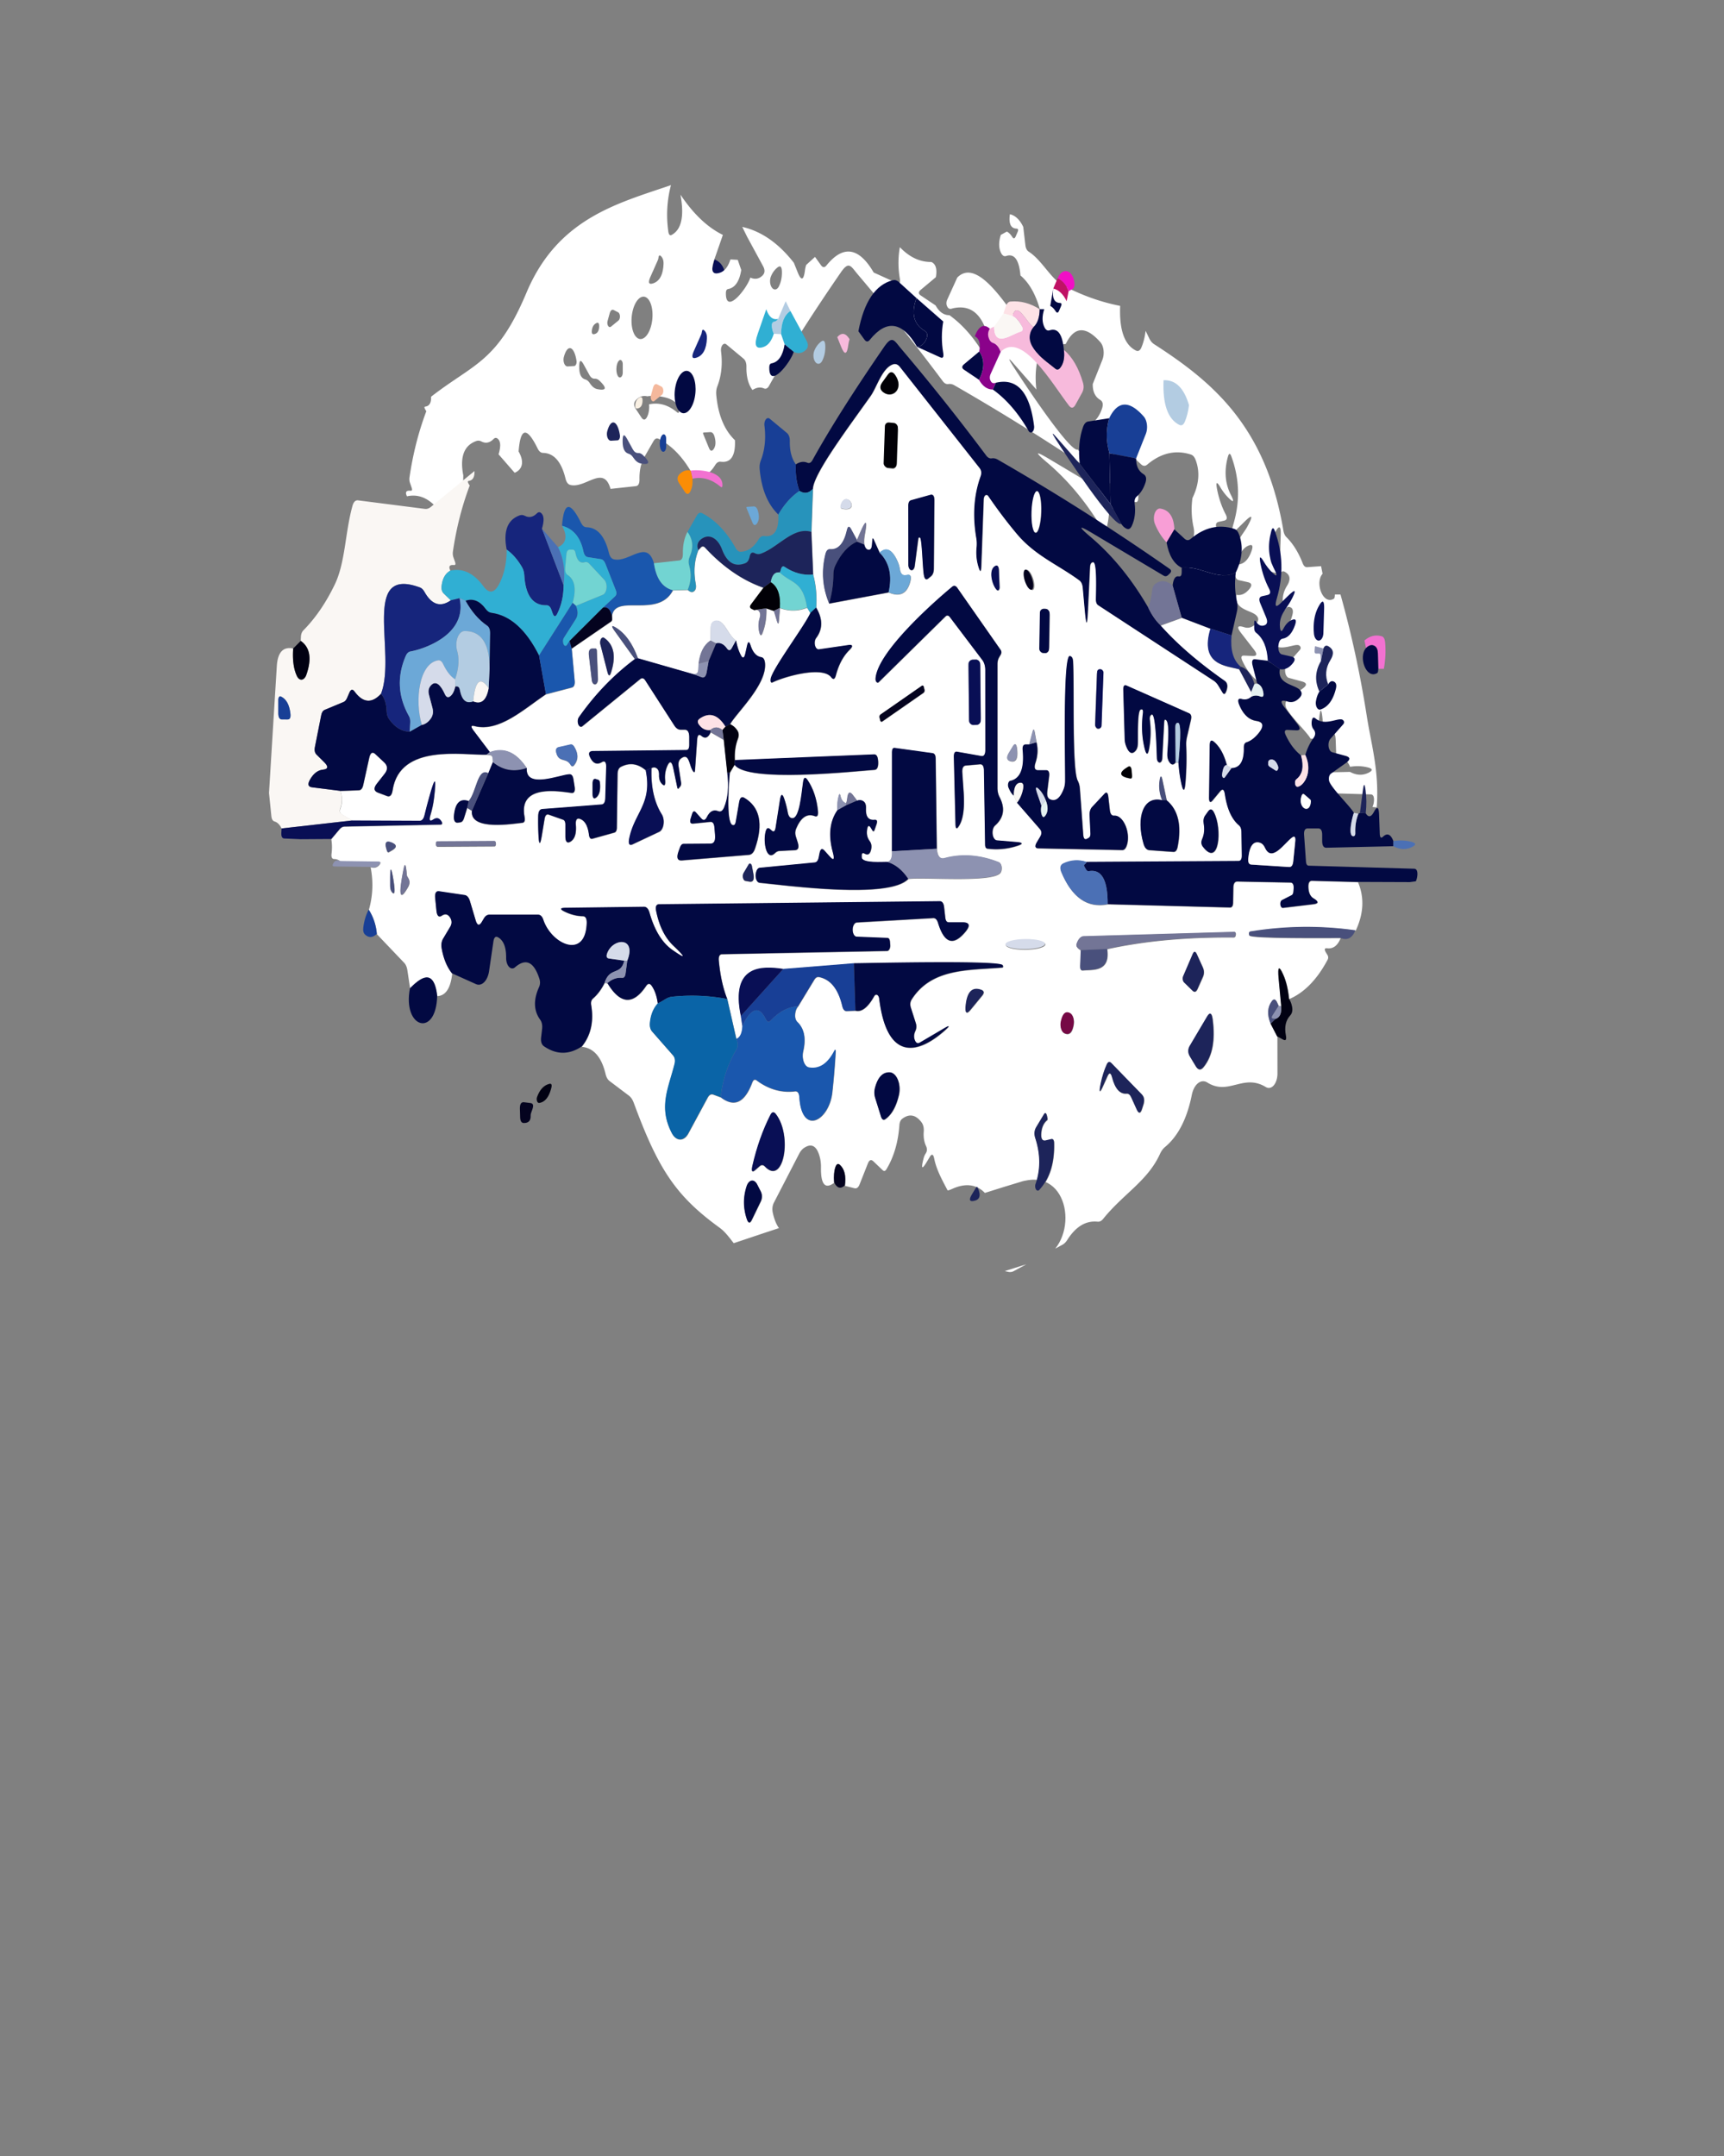 <?xml version="1.0" encoding="UTF-8" standalone="no"?>
<svg
   version="1.1"
   viewBox="0 0 447 559"
   id="svg10716"
   sodipodi:docname="school.svg"
   inkscape:version="1.2.2 (732a01da63, 2022-12-09)"
   xmlns:inkscape="http://www.inkscape.org/namespaces/inkscape"
   xmlns:sodipodi="http://sodipodi.sourceforge.net/DTD/sodipodi-0.dtd"
   xmlns="http://www.w3.org/2000/svg"
   xmlns:svg="http://www.w3.org/2000/svg">
  <rect x="0" y="0" width="447" height="559" fill="#808080" stroke="none"/>
  <defs
     id="defs10720">
    <clipPath
       clipPathUnits="userSpaceOnUse"
       id="clipPath12062">
      <path
         id="path12064"
         style="fill:#ff0000;fill-opacity:1;fill-rule:nonzero;stroke:none"
         d="m 130.826,153.225 v 89.523 h 55.529 c -0.067,-0.79 0.391,-0.882 1.871,-1.316 0.439,-0.068 0.878,-0.145 1.318,-0.203 0.346,-0.046 0.697,-0.062 1.043,-0.109 0.35,-0.047 2.646,-0.439 2.793,-0.465 1.931,-0.333 1.351,-0.233 3.346,-0.619 3.861,-0.767 7.718,-1.557 11.588,-2.275 3.94,-0.665 7.9,-1.194 11.855,-1.76 2.448,-0.392 4.922,-0.593 7.391,-0.801 1.698,-0.147 3.394,-0.306 5.088,-0.492 0.351,-1.8e-4 0.661,-0.095 0.992,-0.184 0.978,-0.261 1.866,-0.362 2.654,-0.336 1.086,0.036 1.977,0.32 2.668,0.756 1.109,-0.208 2.218,-0.421 3.328,-0.623 0.104,-0.019 2.75,-0.5 2.947,-0.533 0.166,-0.028 0.333,-0.042 0.5,-0.062 0.502,-0.063 0.977,-0.09 1.424,-0.086 6.703,0.068 7.123,7.261 -0.41,8.203 -0.167,0.021 -0.334,0.034 -0.5,0.062 -0.833,0.141 -1.66,0.314 -2.492,0.465 -0.676,0.123 -1.35,0.253 -2.025,0.379 h 59.686 v -89.523 z m 58.535,88.201 c -0.069,0.008 -0.144,0.023 -0.219,0.035 0.067,0.002 0.144,0.006 0.186,0.006 0.128,-0.001 0.189,-0.003 0.283,-0.004 -0.018,-0.016 -0.04,-0.029 -0.066,-0.035 -0.05,-0.012 -0.114,-0.01 -0.184,-0.002 z" />
    </clipPath>
  </defs>
  <sodipodi:namedview
     id="namedview10718"
     pagecolor="#ffffff"
     bordercolor="#cccccc"
     borderopacity="1"
     inkscape:showpageshadow="0"
     inkscape:pageopacity="1"
     inkscape:pagecheckerboard="0"
     inkscape:deskcolor="#d1d1d1"
     showgrid="false"
     inkscape:zoom="2.0745813"
     inkscape:cx="218.35732"
     inkscape:cy="196.90721"
     inkscape:window-width="1920"
     inkscape:window-height="1001"
     inkscape:window-x="-9"
     inkscape:window-y="-9"
     inkscape:window-maximized="1"
     inkscape:current-layer="svg10716" />
  <path
     fill="#090f55"
     d="m 187.677,69.731 q 1.535,8.306 -2.225,10.409 -0.752,0.421 -0.924,-0.867 -0.862,-6.098 0.689,-12.012 1.708,0.578 2.46,2.471 z"
     id="path8830-8"
     style="stroke-width:1" />
  <path
     fill="#ffffff"
     d="m 173.968,47.993 q -1.551,5.914 -0.689,12.012 0.172,1.288 0.924,0.867 3.76,-2.103 2.225,-10.409 5.029,7.518 10.998,10.435 l -2.209,6.361 q -1.535,4.416 1.441,3.443 1.817,-0.578 2.726,-3.443 l 1.896,0.105 0.909,2.629 q -0.705,4.442 -3.415,4.942 Q 188.21,75.041 188.21,75.987 c -0.063,5.888 5.578,-1.367 6.33,-4.022 q 1.739,0.762 3.039,-0.421 1.128,-0.973 0.266,-2.55 l -4.152,-7.649 -1.238,-2.523 q 7.426,1.682 13.38,9.305 l 1.003,2.497 q 1.379,3.417 1.88,-0.605 0.11,-0.762 0.313,-1.341 l 2.287,-2.077 1.535,2.129 q 0.705,0.999 1.441,0.079 6.486,-8.017 12.236,1.84 l 6.032,2.734 q 1.034,0.473 0.736,-1.235 -0.689,-4.048 0.016,-8.07 3.713,3.89 8.163,3.838 1.739,0.789 1.175,3.943 l -3.964,3.312 q -0.909,0.789 0.031,1.419 l 3.87,2.602 q 1.394,2.523 3.588,2.523 5.264,3.785 9.244,10.698 a 0.846,1.419 0 0 0 1.441,-1.288 q -1.645,-13.116 -9.902,-11.171 -0.783,0.315 -1.191,-0.21 -0.689,-0.946 -0.141,-2.129 l 2.569,-5.651 c 5.452,-5.573 13.474,8.438 17.72,13.931 q 0.909,1.157 1.676,-0.237 l 1.723,-3.128 q 0.642,-1.157 0.235,-2.576 -1.692,-5.783 -4.967,-8.543 -0.533,-6.098 -3.697,-5.047 -0.799,0.263 -1.316,-0.762 -0.971,-1.919 -0.078,-4.705 l 1.567,-0.867 q 0.783,0.421 1.379,1.367 0.501,0.815 0.909,-0.105 l 0.486,-1.13 q 0.392,-0.867 -0.266,-0.894 -2.24,-0.079 -1.723,-3.733 2.131,0.499 3.462,3.286 l 0.548,4.679 q 0.141,1.262 0.862,1.735 c 3.462,2.208 5.781,7.15 9.04,8.832 q 7.176,3.759 14.68,5.231 -0.376,9.331 4.058,11.566 0.924,0.473 1.473,-0.841 0.783,-1.893 1.065,-4.258 l 0.94,1.945 q 0.501,1.025 1.238,1.498 c 15.103,9.726 29.016,21.265 33.544,48.313 q 0.188,1.13 0.799,1.735 2.569,2.55 4.214,6.782 0.407,1.051 1.159,0.999 l 3.603,-0.263 0.392,1.971 c -2.052,2.287 0.063,8.149 2.883,6.493 q 0.204,-0.131 0.251,-0.473 0.047,-0.289 0.063,-0.657 h 1.441 q 4.277,15.246 6.815,31.49 c 1.175,7.518 3.274,14.247 2.585,23.709 l -1.112,-0.105 q 0.36,-0.762 0.407,-1.735 0.047,-1.498 -0.846,-1.525 l -27.339,-0.789 q -0.627,-0.026 -0.705,-1.078 l -0.486,-6.861 q -0.125,-1.709 0.909,-1.709 h 2.789 q 0.987,0 0.987,1.656 v 1.551 q 0,1.814 1.097,1.787 l 17.375,-0.394 q 2.491,1.341 4.763,0.237 1.755,-0.867 -0.047,-1.367 -2.334,-0.605 -4.716,-0.184 -1.05,-2.707 -2.695,-1.157 -0.783,0.736 -0.846,-0.789 l -0.172,-4.889 q -0.11,-3.075 -1.332,-0.762 -1.097,2.077 -2.131,0.368 0.345,-3.075 -0.047,-6.019 -0.345,-2.655 -0.689,0 l -0.768,5.914 q -0.188,0.105 -0.392,0.21 l -1.175,-0.21 c -0.893,-1.656 -6.267,-6.808 -6.455,-8.438 q -0.141,-1.262 0.548,-1.761 l 3.807,-2.707 q 1.896,-1.367 -0.141,-1.893 l -3.384,-0.92 a 1.144,1.919 0 0 1 -0.47,-3.47 l 3.29,-3.733 q 0.533,-0.605 -0.031,-1.13 c -0.971,-0.894 -4.606,1.709 -7.113,-0.421 q -0.846,-0.71 -1.003,0.867 -0.11,1.183 0.486,1.945 0.83,1.078 0.016,2.208 -1.426,1.971 -2.146,4.442 l -1.112,0.105 q -2.366,-1.84 -3.948,-5.205 -0.658,-1.419 0.407,-1.393 l 2.256,0.105 q 1.661,0.079 0.345,-1.63 l -3.4,-4.39 q -1.739,-2.261 0.83,-1.446 1.708,0.552 3.133,-0.973 1.081,-1.13 -0.047,-2.155 c -1.457,-1.314 -5.75,-1.446 -5.061,-5.257 q 1.755,0.315 3.196,-1.341 1.394,-1.577 -0.266,-1.945 l -2.35,-0.526 q -0.877,-0.21 -0.987,-1.682 -0.016,-0.368 0.047,-0.762 0.188,-1.498 1.097,-1.656 2.084,-0.342 3.18,-3.496 0.642,-1.866 -0.627,-1.419 -1.441,0.499 -2.366,2.313 -0.736,1.446 -0.909,-0.447 c -0.266,-3.023 1.692,-4.731 2.742,-6.624 q 2.46,-4.469 -0.658,-1.393 l -1.99,1.945 q -1.817,1.787 -0.877,-1.393 2.585,-8.858 -0.548,-17.427 -0.517,-1.419 -0.924,0.105 -1.473,5.415 0.799,9.857 1.316,2.602 -0.454,0.92 -1.3,-1.235 -2.334,-2.997 -1.394,-2.339 -0.768,0.789 0.721,3.496 2.178,6.282 0.736,1.393 -0.36,1.656 l -1.41,0.315 q -1.159,0.263 -0.486,1.866 l 1.488,3.575 q 0.752,1.787 -0.533,2.155 -1.191,0.342 -2.021,-0.946 -0.517,-0.815 -0.517,0.368 v 1.209 q 0,0.867 0.47,1.235 2.804,2.155 3.055,7.281 l -3.227,-0.394 q -1.159,-0.131 -0.705,1.656 l 1.191,4.653 -0.721,0.105 q -1.112,-3.759 -3.588,-4.495 -2.867,-2.445 -2.35,-8.096 l 1.394,-6.177 q 0.298,-1.262 0.016,-2.55 -0.815,-3.706 -0.298,-7.596 2.538,-5.231 0.862,-9.804 -0.439,-1.235 -1.285,-1.498 -5.938,-1.893 -11.28,2.602 -0.799,0.683 -1.598,-0.052 l -2.632,-2.418 q -0.204,-4.889 -3.682,-5.389 a 1.52,2.55 0 0 0 -1.379,3.943 q 1.112,2.76 3.039,4.837 0.877,5.047 3.917,6.571 v 1.13 q 0,1.235 -0.736,1.104 -1.316,-0.289 -1.614,2.366 -2.272,-1.998 -4.434,-0.473 -0.752,0.526 -0.893,1.866 -0.235,2.313 -1.003,4.311 -6.424,-11.092 -14.962,-18.321 -4.841,-4.101 0.266,-1.078 l 18.707,11.145 q 0.627,0.368 1.206,-0.21 l 0.36,-0.342 q 0.705,-0.71 -0.047,-1.235 -21.981,-15.351 -44.511,-28.283 -0.783,-0.473 -1.598,-0.342 -0.799,0.105 -1.426,-0.736 -10.795,-14.431 -22.106,-27.757 c -1.77,-2.103 -2.24,-3.496 -4.371,-0.394 q -11.923,17.322 -18.581,29.361 -0.548,0.973 -1.316,0.657 -1.41,-0.605 -2.977,0.421 -1.629,-2.208 -1.567,-5.993 0.031,-1.472 -0.768,-2.155 l -4.434,-3.68 a 0.971,1.63 0 0 0 -1.379,1.787 q 0.627,4.994 -0.956,9.068 -0.392,1.025 -0.282,2.234 0.705,7.78 4.841,11.75 0.251,6.098 -3.682,5.573 -0.83,-0.105 -1.441,0.867 -1.88,3.075 -4.606,3.207 -0.783,0.026 -1.316,-0.92 -3.603,-6.44 -8.695,-9.068 -0.799,-0.421 -1.379,0.578 l -2.444,4.258 q -1.253,2.339 -1.191,5.678 0.016,1.63 -0.956,1.735 l -6.549,0.71 c -1.802,-6.387 -6.455,-0.026 -10.434,-1.025 q -0.893,-0.237 -1.238,-1.656 -1.598,-6.571 -5.844,-6.65 -0.83,-0.026 -1.363,-1.104 -4.246,-8.648 -4.951,0.736 c 1.661,2.918 0.799,4.784 -1.034,5.52 L 129.27,117.781 q 0.862,-2.865 -0.063,-3.89 -0.627,-0.71 -1.269,-0.052 -1.457,1.446 -3.071,0.631 -0.721,-0.394 -1.457,-0.105 -4.669,1.735 -3.29,8.858 0.016,5.099 -1.943,8.911 -1.88,3.601 -4.089,0.578 -3.744,-5.099 -8.57,-4.048 -0.783,-1.603 0.909,-1.446 0.611,0.079 0.298,-0.815 l -0.392,-1.13 q -0.282,-0.762 -0.141,-1.63 1.332,-9.042 4.324,-16.98 0.047,-0.079 -0.016,-0.131 -0.157,-0.184 -0.345,-0.578 -0.251,-0.499 0.141,-0.552 1.567,-0.21 1.473,-2.55 c 11.139,-8.674 17.124,-8.858 24.754,-27.021 8.116,-19.267 23.658,-23.105 37.445,-27.836 z m -3.462,19.583 -1.849,4.153 q -1.018,2.287 0.658,1.735 2.554,-0.815 2.726,-5.047 0.047,-1.235 -0.58,-1.919 -0.595,-0.657 -0.721,0.237 -0.063,0.473 -0.235,0.841 z m 29.329,4.232 a 1.285,2.155 0 0 0 2.037,2.576 q 0.893,-1.656 0.862,-3.864 -0.031,-2.077 -1.144,-1.183 -1.191,0.946 -1.755,2.471 z m -34.419,15.909 a 2.689,5.512 5.133 0 0 3.562,-3.921 2.689,5.512 5.133 0 0 -1.466,-6.71 2.689,5.512 5.133 0 0 -3.562,3.921 2.689,5.512 5.133 0 0 1.466,6.71 z m -7.35,-6.446 -0.533,1.945 a 0.658,1.104 0 0 0 0.877,1.472 l 1.927,-1.577 a 0.689,1.157 0 0 0 -0.078,-2.155 l -1.018,-0.526 q -0.815,-0.447 -1.175,0.841 z m -4.011,5.362 q 1.191,-0.237 1.285,-1.814 0.094,-1.498 -0.768,-1.025 -0.909,0.473 -1.097,1.735 -0.188,1.262 0.58,1.104 z m 122.283,2.523 -5.421,0.841 q -0.893,0.131 -1.347,1.419 -1.473,4.101 -0.862,9.568 L 262.739,94.177 q -1.943,-2.234 -0.235,0.473 c 2.084,3.286 14.978,22.895 16.968,21.896 q 0.595,0.92 1.394,1.262 0.83,0.368 1.363,-0.789 1.128,-2.471 0.721,-5.704 -0.172,-1.288 0.533,-1.866 1.504,-1.262 2.272,-3.601 0.501,-1.577 -0.501,-2.182 -1.974,-1.183 -1.927,-4.101 l 2.507,-6.309 a 1.958,3.286 0 0 0 -0.533,-4.547 q -5.64,-6.387 -8.962,0.447 z m -126.858,4.39 c -0.58,-3.785 -2.319,-4.547 -3.274,-1.025 a 1.034,1.735 0 0 0 0.971,2.471 l 1.708,-0.105 a 0.642,1.078 0 0 0 0.595,-1.341 z m 11.108,-0.131 c -0.846,0.605 -1.05,3.102 -0.329,4.153 a 0.736,1.235 0 0 0 1.206,-0.946 v -2.234 a 0.627,1.051 0 0 0 -0.877,-0.973 z m -7.646,5.941 q 0.862,1.314 1.943,1.525 3.541,0.683 0.548,-2.182 -0.58,-0.552 -1.222,-0.526 -0.83,0.053 -1.41,-0.999 l -1.441,-2.629 q -1.238,-2.261 -1.175,0.815 0.047,2.55 1.535,2.997 0.689,0.184 1.222,0.999 z m 14.9,3.391 q -1.567,-0.394 -2.851,0.867 -1.05,1.025 -0.157,2.392 l 1.426,2.155 q 0.877,1.341 1.598,-0.263 0.564,-1.262 0.439,-3.075 3.823,-0.815 7.27,2.077 0.533,0.447 0.501,-0.526 c -0.11,-3.759 -6.753,-3.943 -8.225,-3.627 z m 14.555,9.384 a 0.125,0.21 0 0 0 -0.094,0.315 l 1.488,3.627 q 0.564,1.419 1.316,0.237 0.705,-1.13 0.172,-3.075 -0.345,-1.262 -1.159,-1.209 z m 148.369,25.602 q -1.723,2.944 -1.332,7.307 a 2.062,1.23 89.327 0 0 2.444,-0.184 l 0.188,-6.177 q 0.11,-3.391 -1.3,-0.946 z m 0.47,14.404 q -2.272,3.864 -0.392,7.886 -0.674,1.051 -0.909,2.602 a 1.018,1.709 0 0 0 1.175,2.05 q 2.914,-0.946 4.011,-5.389 0.36,-1.472 -0.564,-1.866 -0.83,-0.368 -1.426,0.736 -1.3,-3.286 0.564,-6.282 1.504,-2.418 -0.47,-3.575 -0.909,-0.552 -1.332,0.552 l -2.099,-0.578 q -0.11,-0.026 -0.125,0.158 l -0.078,1.025 q -0.047,0.71 0.376,0.71 h 0.83 q 0.329,0 0.36,0.526 z"
     id="path8832-5"
     style="stroke-width:1" />
  <path
     fill="#f10fc5"
     d="m 277.075,75.462 q -1.018,-2.523 -2.867,-3.286 c 1.206,-3.023 3.995,-2.261 4.356,1.13 q 0.141,1.314 -0.627,1.709 z"
     id="path8836-5"
     style="stroke-width:1" />
  <path
     fill="#bf1265"
     d="m 274.207,72.176 q 1.849,0.762 2.867,3.286 l -0.517,2.629 q -1.332,-2.786 -3.462,-3.286 z"
     id="path8840-6"
     style="stroke-width:1" />
  <path
     fill="#f7badc"
     d="m 237.624,77.275 q -2.162,5.914 2.115,8.49 1.112,0.657 0.392,2.234 -0.815,1.787 -2.35,1.919 -5.75,-9.857 -12.236,-1.84 -0.736,0.92 -1.441,-0.079 l -1.535,-2.129 q 2.193,-11.487 8.899,-13.222 0.83,-0.21 1.567,0.447 z"
     id="path8842-4"
     style="stroke-width:1;fill:#020942;fill-opacity:1" />
  <path
     fill="#bf1265"
     d="m 273.095,74.804 q -0.517,3.654 1.723,3.733 0.658,0.026 0.266,0.894 l -0.486,1.13 q -0.407,0.92 -0.909,0.105 -0.595,-0.946 -1.379,-1.367 z"
     id="path8844-4"
     style="stroke-width:1;fill:#020942;fill-opacity:1" />
  <path
     fill="#f10fc5"
     d="m 237.624,77.275 6.941,6.072 q -0.705,4.022 -0.016,8.07 0.298,1.709 -0.736,1.235 l -6.032,-2.734 q 1.535,-0.131 2.35,-1.919 0.721,-1.577 -0.392,-2.234 -4.277,-2.576 -2.115,-8.49 z"
     id="path8848-3"
     style="stroke-width:1;fill:#020942;fill-opacity:1" />
  <path
     fill="#b3cce2"
     d="m 203.705,78.09 1.238,2.523 q -2.413,1.577 -2.413,6.019 l -1.896,-0.105 q -0.392,-0.815 -0.501,-1.787 -0.125,-1.209 0.595,-1.341 0.595,-0.105 1.018,-0.71 z"
     id="path8850-9"
     style="stroke-width:1" />
  <path
     fill="#fde2e6"
     d="m 269.57,80.167 q -0.031,3.075 -1.567,4.6 c -1.598,-0.578 -4.277,-7.176 -5.484,-2.839 l -2.35,-0.657 0.595,-1.787 q 0.407,-1.235 1.253,-1.314 3.901,-0.342 7.552,1.998 z"
     id="path8852-2"
     style="stroke-width:1" />
  <path
     fill="#30afd3"
     d="m 198.676,80.167 q 0.987,2.97 3.071,2.523 -0.423,0.605 -1.018,0.71 -0.721,0.131 -0.595,1.341 0.11,0.973 0.501,1.787 -0.909,2.865 -2.726,3.443 -2.977,0.973 -1.441,-3.443 z"
     id="path8854-0"
     style="stroke-width:1" />
  <path
     fill="#f7badc"
     d="m 268.003,84.767 c -3.697,4.6 3.556,9.042 5.578,10.777 q 0.705,0.605 1.332,-0.21 1.316,-1.682 0.924,-4.653 3.274,2.76 4.966,8.543 0.407,1.419 -0.235,2.576 l -1.723,3.128 q -0.768,1.393 -1.676,0.237 C 272.923,99.671 264.901,85.66 259.449,91.233 q -0.689,-1.919 -2.005,-2.339 -0.783,-0.263 -1.128,-1.446 -0.345,-1.13 0.329,-2.234 l 1.112,-0.552 c 0,5.757 4.653,1.866 6.8,1.341 q 0.987,-0.263 0.345,-1.525 -0.924,-1.814 -2.381,-2.55 c 1.206,-4.337 3.885,2.261 5.484,2.839 z"
     id="path8856-6"
     style="stroke-width:1" />
  <path
     fill="#f10fc5"
     d="m 269.57,80.167 h 1.175 q -0.893,2.786 0.078,4.705 0.517,1.025 1.316,0.762 3.165,-1.051 3.697,5.047 0.392,2.97 -0.924,4.653 -0.627,0.815 -1.332,0.21 c -2.021,-1.735 -9.275,-6.177 -5.578,-10.777 q 1.535,-1.525 1.567,-4.6 z"
     id="path8858-9"
     style="stroke-width:1;fill:#020942;fill-opacity:1" />
  <path
     fill="#30afd3"
     d="m 204.943,80.614 4.152,7.649 q 0.862,1.577 -0.266,2.55 -1.3,1.183 -3.039,0.421 l -2.35,-1.971 -0.909,-2.629 q 0,-4.442 2.413,-6.019 z"
     id="path8860-9"
     style="stroke-width:1" />
  <path
     fill="#faf7f4"
     d="m 260.17,81.271 2.35,0.657 q 1.457,0.736 2.381,2.55 0.642,1.262 -0.345,1.525 c -2.146,0.526 -6.8,4.416 -6.8,-1.341 z"
     id="path8866-3"
     style="stroke-width:1" />
  <path
     fill="#8a028a"
     d="m 256.644,85.213 q -0.674,1.104 -0.329,2.234 0.345,1.183 1.128,1.446 1.316,0.421 2.005,2.339 l -2.569,5.651 q -0.548,1.183 0.141,2.129 0.407,0.526 1.191,0.21 l -0.783,1.761 q -2.193,0 -3.588,-2.523 2.178,-4.285 0.063,-7.334 0.564,-3.154 -1.175,-3.943 1.582,-4.048 3.917,-1.971 z"
     id="path8870-7"
     style="stroke-width:1" />
  <path
     fill="#16257c"
     d="m 181.99,86.002 q 0.125,-0.894 0.721,-0.237 0.627,0.683 0.58,1.919 -0.172,4.232 -2.726,5.047 -1.676,0.552 -0.658,-1.735 l 1.849,-4.153 q 0.172,-0.368 0.235,-0.841 z"
     id="path8872-6"
     style="stroke-width:1" />
  <path
     fill="#f7badc"
     d="m 220.281,87.947 q -0.204,0.578 -0.313,1.341 -0.501,4.022 -1.88,0.605 l -1.003,-2.497 q 1.708,-1.919 3.196,0.552 z"
     id="path8874-5"
     style="stroke-width:1" />
  <path
     fill="#020942"
     d="m 297.708,157.499 q 1.363,2.891 3.196,4.6 6.314,7.123 16.56,14.299 1.206,0.841 0.423,2.839 -0.454,1.157 -1.034,0.184 l -1.003,-1.656 q -0.517,-0.867 -1.191,-1.314 l -29.971,-19.583 q -0.611,-0.394 -0.627,-1.498 c 0,-1.446 0.36,-9.804 -0.705,-9.647 q -0.689,0.079 -0.752,1.235 l -0.548,11.303 q -0.298,6.177 -0.862,0.052 l -0.533,-5.967 q -0.125,-1.393 -0.893,-1.945 c -5.546,-4.074 -11.468,-6.387 -16.231,-12.091 q -3.791,-4.521 -7.364,-9.752 a 0.689,1.157 0 0 0 -1.128,0.789 l -0.627,17.348 q -0.094,2.445 -0.768,0.289 -0.783,-2.471 -0.517,-5.178 0.125,-1.209 -0.078,-2.392 -1.488,-8.753 1.112,-15.982 0.454,-1.235 -0.235,-2.129 L 233.3,95.123 q -0.783,-0.999 -1.739,-0.71 c -2.836,0.894 -4.246,5.941 -5.797,8.148 -5.311,7.544 -14.868,20.135 -15.009,24.156 q -1.52,1.735 -3.462,0.552 -1.159,-3.154 -0.94,-6.887 1.567,-1.025 2.977,-0.421 0.768,0.315 1.316,-0.657 6.659,-12.039 18.581,-29.361 c 2.131,-3.102 2.601,-1.709 4.371,0.394 q 11.312,13.327 22.106,27.757 0.627,0.841 1.426,0.736 0.815,-0.131 1.598,0.342 22.529,12.932 44.511,28.283 0.752,0.526 0.047,1.235 l -0.36,0.342 q -0.58,0.578 -1.206,0.21 l -18.707,-11.145 q -5.108,-3.023 -0.266,1.078 8.539,7.228 14.962,18.321 z m -29.139,-19.383 a 1.239,5.382 1.93 0 0 1.437,-5.248 1.239,5.382 1.93 0 0 -1.034,-5.508 1.239,5.382 1.93 0 0 -1.437,5.248 1.239,5.382 1.93 0 0 1.034,5.508 z"
     id="path8880-7"
     style="stroke-width:1" />
  <path
     fill="#b3cce2"
     d="m 211.084,91.075 q 0.564,-1.525 1.755,-2.471 1.112,-0.894 1.144,1.183 0.031,2.208 -0.862,3.864 a 1.285,2.155 0 0 1 -2.037,-2.576 z"
     id="path8882-1"
     style="stroke-width:1" />
  <path
     fill="#72d4d2"
     d="m 203.439,89.261 2.35,1.971 c -0.752,2.655 -6.392,9.91 -6.33,4.022 q 0,-0.946 0.564,-1.051 2.71,-0.499 3.415,-4.942 z"
     id="path8886-5"
     style="stroke-width:1;fill:#020942;fill-opacity:1" />
  <path
     fill="#f10fc5"
     d="m 253.903,91.128 q 2.115,3.049 -0.063,7.334 l -3.87,-2.602 q -0.94,-0.631 -0.031,-1.419 z"
     id="path8888-3"
     style="stroke-width:1;fill:#020942;fill-opacity:1" />
  <path
     fill="#ffffff"
     d="m 268.076,179 3.5,-0.75 4.75,1.08 c -1.85,3.64 2.73,3.65 4.75,4 l 2,2.25 0.04,0.46 q -0.7,0.37 -1.6,0.23 -0.94,-0.15 -0.38,0.63 0.98,1.36 2.77,1.52 1.83,0.17 0.35,1.25 -0.95,0.68 -1.97,0.87 -0.44,0.09 -0.43,0.53 0.06,1.98 -2.03,2.01 l -0.79,-0.29 q -0.7,-1.6 -2.16,-2.32 -0.65,-0.32 -0.67,0.4 l -0.11,5.08 q -0.02,0.73 0.58,0.31 l 1.24,-0.89 q 0.62,-0.44 0.8,0.3 0.54,2.15 2.31,3.04 0.42,0.21 0.43,0.68 l 0.06,2.3 q 0.01,0.54 -0.53,0.55 l -25.16,0.09 q -1.99,-0.38 -3.85,0.15 -0.77,0.23 -0.31,0.88 2.64,3.74 7.66,3.14 l 20.21,0.32 q 0.52,0.01 0.53,-0.5 l 0.04,-1.42 q 0.01,-0.65 0.67,-0.64 l 8.76,0.1 q 0.64,0.01 0.56,0.64 l -0.04,0.26 q -0.04,0.28 -0.31,0.36 l -1.58,0.48 a 0.39,0.39 0 0 0 0.14,0.76 l 5.02,-0.36 q 1.38,-0.1 0.07,-0.57 -0.82,-0.29 -0.87,-1.11 -0.04,-0.64 0.6,-0.63 l 7.58,0.12 q 1.6,2.25 -0.38,4.77 -8.67,-0.73 -17.35,0.11 -0.38,0.03 -0.23,0.38 c 0.15,0.34 13.6,0.25 15.08,0.26 q -0.75,1.1 -2.23,0.99 -0.66,-0.05 -0.2,0.42 l 0.25,0.24 q 0.24,0.24 0.01,0.49 -2.61,2.91 -6.33,3.86 -0.23,-1.4 -0.95,-2.37 -1.03,-1.39 -0.77,0.32 l 0.43,2.76 h -0.42 l -0.28,-0.37 q -0.38,-0.48 -0.85,-0.1 -1.11,0.89 -0.2,2.22 l 1.08,1.25 0.01,3.62 a 1.43,1.43 0 0 1 -1.91,1.35 c -3.76,-1.37 -6.14,0.87 -9.69,-0.45 a 1.98,1.98 0 0 0 -2.57,1.21 q -1.19,3.55 -4.46,5.16 -0.48,0.24 -0.81,0.67 c -2.04,2.67 -6.08,3.94 -9.41,6.41 q -0.41,0.3 -0.92,0.27 -2.9,-0.18 -5.01,1.8 -0.34,0.32 -0.79,0.47 l -8.05,2.6 q -0.44,0.14 -0.9,0.08 l -3.6,-0.47 q -0.45,-0.06 -0.78,-0.37 -1.23,-1.14 -2.78,-0.62 -0.37,0.13 -0.37,-0.26 v -0.71 q 0,-0.45 -0.45,-0.5 l -0.55,-0.05 0.21,-0.96 c 0.76,-2.66 -3.1,-4.71 -3.95,-7.21 q -0.23,-0.7 -0.75,-0.18 l -0.45,0.45 q -1.26,1.27 -0.56,-0.32 0.12,-0.27 0.34,-0.47 0.38,-0.34 0.06,-0.74 -0.48,-0.62 -0.38,-1.4 0.08,-0.59 -0.39,-0.96 -1.44,-1.11 -3.18,-0.32 -0.41,0.19 -0.46,0.64 -0.31,2.53 -2.15,4.34 -0.28,0.27 -0.62,0.08 l -1.53,-0.87 q -0.56,-0.32 -0.92,0.22 l -1.36,2.05 q -0.31,0.47 -0.87,0.38 l -1.54,-0.23 q 0.33,-1.4 -0.8,-2.03 -0.48,-0.26 -0.76,0.21 -0.34,0.57 -0.22,1.51 -2.28,1.02 -2.2,-1.53 0.01,-0.51 -0.19,-0.98 -0.71,-1.64 -2.54,-0.95 -0.52,0.19 -0.89,0.61 l -4.15,4.79 q -0.42,0.47 -0.19,1.07 0.54,1.39 1.69,1.88 l 0.04,1.21 -0.5,1.5 -0.54,0.54 q -1.53,0.54 -2.11,-0.73 -0.21,-0.43 -0.68,-0.34 c -3.53,0.65 -4.3,-1.59 -6.71,-2.63 -7.18,-3.11 -10.12,-5.7 -14.21,-12.32 q -0.3,-0.48 -0.81,-0.71 l -3.2,-1.44 q -0.46,-0.21 -0.65,-0.68 -1,-2.52 -3.92,-2.69 2.23,-1.64 1.56,-4.07 -0.13,-0.45 0.29,-0.67 1.13,-0.58 1.94,-1.55 l 0.46,0.04 q 3.17,3.13 6.4,0.27 0.46,-0.4 0.92,-0.01 0.77,0.66 1.01,1.74 -1.11,0.72 -1.3,1.9 -0.09,0.56 0.37,0.87 l 3.43,2.33 q 0.49,0.33 0.27,0.87 c -1,2.38 -2.69,4.23 -0.46,6.8 a 1.84,1.83 45.6 0 0 2.75,0.03 l 3.18,-3.51 q 0.38,-0.43 0.94,-0.31 l 1.24,0.27 q 3.33,1.52 5.2,-1.45 0.27,-0.43 0.73,-0.22 2.98,1.32 6.34,1.08 0.67,-0.05 0.74,0.61 c 0.41,3.79 4.93,2.3 5.45,-0.52 q 0.36,-1.96 0.55,-3.93 0.04,-0.44 -0.25,-0.11 -1.63,1.86 -4.15,1.6 a 1.17,1.18 13.6 0 1 -0.97,-1.6 q 0.74,-1.9 -0.95,-2.88 -0.46,-0.27 -0.38,-0.79 0.07,-0.46 0.48,-0.75 l 2.69,-2.64 q 0.33,-0.32 0.79,-0.26 2.85,0.35 3.84,2.87 0.19,0.5 0.74,0.49 l 1.44,-0.04 q 1.53,0.24 3.1,-1.43 a 0.49,0.49 0 0 1 0.83,0.24 c 1.28,6.23 6.43,5.46 10.78,3.18 q 1.48,-0.78 -0.1,-0.22 l -3.97,1.39 q -0.57,0.19 -0.86,-0.33 -0.21,-0.39 0.13,-0.83 0.29,-0.37 0.07,-0.78 l -0.81,-1.51 q -0.25,-0.46 0.13,-0.82 c 3.28,-3.07 9.28,-2.87 14.96,-3.14 q 0.27,-0.02 0.11,-0.23 c -0.4,-0.51 -22.21,-0.2 -24.62,-0.19 l -11.68,0.56 c -3.57,-0.32 -8.79,-0.42 -7.03,4.65 l 0.25,1 q -0.09,1.04 -1,1.25 l -1.5,-3.93 q -1.06,-1.59 -1.4,-3.78 -0.1,-0.65 0.55,-0.65 l 27.29,-0.32 a 0.53,0.53 0 0 0 0.52,-0.61 l -0.04,-0.29 q -0.05,-0.37 -0.42,-0.38 l -5.05,-0.12 a 0.7,0.71 44.9 0 1 0,-1.41 l 12.62,-0.43 q 0.55,-0.02 0.81,0.48 1.49,2.94 4.37,0.98 1.54,-1.04 -0.32,-1.04 h -2.28 q -0.49,0 -0.58,-0.48 l -0.19,-1.01 q -0.11,-0.59 -0.72,-0.59 l -46.44,0.3 q -0.72,0.01 -0.48,0.69 0.75,2.21 2.85,3.4 3.2,1.82 -0.2,0.4 -2.53,-1.07 -3.76,-3.66 -0.28,-0.59 -0.93,-0.58 l -12.95,0.1 q -1.47,0.01 -0.06,0.4 1.46,0.41 2.9,0.42 0.7,0.01 0.65,0.72 c -0.23,3.6 -5.83,2.05 -7.18,-0.36 q -0.28,-0.5 -0.86,-0.5 h -8.08 q -0.54,0 -0.91,0.38 l -0.33,0.33 q -0.62,0.62 -1.02,-0.16 l -0.95,-1.9 q -0.28,-0.54 -0.88,-0.59 l -4.2,-0.37 q -0.8,-0.07 -0.66,0.71 l 0.2,1.19 q 0.14,0.79 0.88,0.5 0.87,-0.33 1.4,0.21 0.44,0.44 0,0.89 l -1.16,1.16 q -0.42,0.41 -0.25,0.98 0.46,1.53 1.72,2.46 -0.4,2.15 -2.46,2.21 c -0.58,-2.9 -2.93,-1.67 -4.5,-0.75 l -0.46,-1.81 q -0.12,-0.48 -0.55,-0.74 l -4.48,-2.8 q -0.2,-1.33 -1.34,-2.4 0.99,-2.07 0.29,-4.21 0.85,0.17 1.4,-0.19 0.49,-0.33 -0.1,-0.34 l -6.3,-0.05 q -0.47,-0.23 -1.02,-0.23 -0.56,0 -0.44,-0.55 0.15,-0.72 -0.04,-1.39 l 1.37,-0.97 q 0.36,-0.26 0.81,-0.27 l 15.85,-0.19 q 0.58,-0.01 0.14,-0.38 -0.5,-0.43 -1.28,-0.12 -0.89,0.36 -0.45,-0.49 0.39,-0.77 0.57,-1.62 0.64,-3.17 -0.74,-0.21 -0.45,0.94 -0.84,1.91 -0.22,0.54 -0.8,0.54 l -11.13,-0.03 -1.77,-0.63 q -0.48,-0.17 -0.21,-0.6 0.47,-0.79 -0.02,-1.69 l 3.06,-0.07 q 0.55,-0.01 0.74,-0.53 l 0.98,-2.65 q 0.29,-0.79 1.03,-0.38 l 1.45,0.81 q 0.9,0.51 0.08,1.13 l -1.28,0.97 q -0.87,0.66 0.2,0.89 l 1.47,0.33 q 0.74,0.16 0.93,-0.58 c 1.21,-4.66 11.77,-3.41 15.59,-3.5 l 0.6,0.05 q 0.33,0.03 0.37,0.36 l 0.03,0.34 -0.75,1.08 c -1.81,-0.57 -1.94,1.83 -3.25,2.75 q -2.11,-0.43 -2.43,1.38 -0.14,0.82 0.69,0.74 l 0.36,-0.03 q 0.41,-0.04 0.6,-0.41 l 0.53,-1.01 0.79,0.29 c -0.42,2.02 6.99,1.25 8.31,1.18 q 0.57,-0.03 0.39,-0.58 c -1.06,-3.27 5.72,-2.52 7.75,-2.37 q 0.71,0.06 0.53,-0.63 l -0.19,-0.71 q -0.13,-0.5 -0.64,-0.49 c -1.48,0.01 -7.33,1.51 -7.08,-0.61 q -2.58,-2.36 -6.11,-1.58 l -2.73,-2.15 q -0.7,-0.56 0.18,-0.42 c 4.08,0.63 8.21,-1.69 11.84,-3.14 l 4.24,-0.66 q 0.59,-0.09 0.5,-0.68 l -0.49,-3.16 6.52,-2.67 q 0.19,-0.07 0.17,-0.28 -0.01,-0.15 -0.02,-0.3 c 0.59,-2.2 7.61,0.3 10.08,-2.5 l 2.46,-0.04 q 0.51,0.28 0.88,0.18 0.61,-0.18 0.43,-0.78 -0.56,-1.83 0.44,-3.32 l 0.39,-0.25 q 0.36,-0.23 0.72,0 4.45,2.87 9.68,3.96 l -2.05,1.63 q -0.41,0.32 0.1,0.46 l 0.41,0.12 q 0.45,-0.11 0.71,0.05 0.43,0.26 0.2,0.7 -0.37,0.7 -0.08,1.41 0.23,0.57 0.55,0.05 0.69,-1.08 0.62,-2.38 l 1.25,0.25 0.52,1.02 q 0.23,0.44 0.3,-0.05 l 0.18,-1.26 q 2.27,0.49 4.5,-0.04 l 0.54,0.54 c -0.97,1.29 -6.43,5.61 -6.57,6.52 q -0.07,0.43 0.35,0.3 c 1.81,-0.53 8.19,-1.65 9.67,-0.49 q 0.51,0.39 0.77,-0.2 0.7,-1.57 2.19,-2.46 1.06,-0.62 -0.17,-0.51 l -4.83,0.42 a 0.64,0.63 23.4 0 1 -0.45,-1.13 q 1.66,-1.32 0,-2.99 0.19,-1.73 -0.5,-3.25 l -0.29,-4.21 0.25,-4.25 c 0.09,-1.53 6.19,-6.32 9.58,-9.19 0.99,-0.84 1.89,-2.76 3.7,-3.1 q 0.61,-0.11 1.11,0.27 l 13.17,9.96 q 0.44,0.34 0.15,0.81 -1.66,2.75 -0.71,6.08 0.13,0.45 0.05,0.91 -0.17,1.03 0.33,1.97 0.43,0.82 0.49,-0.11 l 0.4,-6.6 a 0.44,0.44 0 0 1 0.72,-0.3 q 2.28,1.99 4.7,3.71 c 3.04,2.17 6.82,3.05 10.36,4.6 q 0.49,0.21 0.57,0.74 l 0.34,2.27 q 0.36,2.33 0.55,-0.02 l 0.35,-4.3 q 0.04,-0.44 0.48,-0.47 c 0.68,-0.06 0.45,3.12 0.45,3.67 q 0.01,0.42 0.4,0.57 l 19.13,7.45 q 0.43,0.17 0.76,0.5 l 0.64,0.63 q 0.37,0.37 0.66,-0.07 0.5,-0.76 -0.27,-1.08 -6.54,-2.73 -10.57,-5.44 z m -45.91,-23 c 1.56,0.71 3.55,-0.37 1.94,-1.72 q -0.58,-0.48 -1.16,0 l -0.91,0.75 q -0.71,0.58 0.13,0.97 z m 2.449,3.784 a 0.66,0.66 0 0 0 -0.621,-0.697 l -0.819,-0.047 a 0.66,0.66 0 0 0 -0.697,0.621 l -0.181,3.135 a 0.66,0.66 0 0 0 0.621,0.697 l 0.819,0.047 a 0.66,0.66 0 0 0 0.697,-0.621 z m 3.661,10.576 c 0.32,0.16 0.41,2.98 0.63,3.69 q 0.18,0.59 0.73,0.32 l 0.41,-0.2 q 0.49,-0.23 0.5,-0.77 l 0.09,-6.71 q 0.01,-0.66 -0.64,-0.56 l -3.19,0.53 q -0.49,0.08 -0.48,0.57 l 0.01,5.79 a 0.53,0.53 0 0 0 1.05,0.11 l 0.58,-2.62 q 0.06,-0.27 0.31,-0.15 z m -12.92,-2.87 c 3.2,0.4 0.7,-1.99 -0.2,-0.39 q -0.19,0.34 0.2,0.39 z m -2.13,9.36 9.85,-1.1 q 2.71,0.69 3.53,-1.01 0.41,-0.86 -0.53,-0.71 -0.95,0.15 -1.15,-0.55 -0.13,-0.47 -0.42,-0.84 -1.32,-1.73 -2.93,-0.81 l -0.98,-1.3 q -0.18,-0.24 -0.22,0.06 l -0.07,0.5 q -0.06,0.47 -0.53,0.46 -0.51,-0.01 -0.74,-0.51 -0.09,-0.47 0.08,-1 0.69,-2.2 -0.77,-0.18 l -0.52,0.72 -0.98,-1.08 q -0.45,-0.5 -0.69,0.13 -0.75,1.95 -2.78,1.86 -0.56,-0.02 -0.77,0.49 -1.04,2.51 0.62,4.87 z m 28.2,-1.61 -0.11,-1.62 q -0.04,-0.7 -0.69,-0.44 c -1.1,0.45 -0.35,1.96 0.37,2.34 a 0.29,0.3 12.4 0 0 0.43,-0.28 z m 5.571,0.203 a 1.14,0.57 55.8 0 0 -0.169,-1.263 1.14,0.57 55.8 0 0 -1.112,-0.623 1.14,0.57 55.8 0 0 0.169,1.263 1.14,0.57 55.8 0 0 1.112,0.623 z m -5.991,24.767 a 0.78,0.78 0 0 1 -0.33,-1.47 q 2.19,-1.16 0.74,-2.81 -0.34,-0.39 -0.34,-0.91 v -12.2 q 0,-0.4 0.29,-0.69 l 0.23,-0.23 q 0.26,-0.27 -0.02,-0.5 l -7.15,-6.1 q -0.38,-0.32 -0.82,-0.11 c -2.43,1.19 -12.41,6.36 -12.7,9.07 a 0.35,0.35 0 0 0 0.52,0.34 l 11.01,-6.46 q 0.4,-0.24 0.77,0.05 l 5.37,4.23 q 0.49,0.39 0.49,1.02 l 0.01,7.84 q 0,0.68 -0.67,0.61 l -3.98,-0.42 q -0.59,-0.07 -0.56,0.53 l 0.27,6.64 q 0.03,0.61 0.49,0.21 0.87,-0.74 0.9,-2.33 0.01,-0.54 -0.05,-1.08 l -0.22,-1.92 q -0.07,-0.67 0.6,-0.7 l 2.32,-0.12 q 0.65,-0.03 0.67,0.62 l 0.19,7.31 q 0.01,0.36 0.37,0.39 2.41,0.19 4.81,-0.25 1.74,-0.32 -0.02,-0.4 z m 8.712,-22.187 a 0.65,0.65 0 0 0 -0.632,-0.668 l -0.3,-0.008 a 0.65,0.65 0 0 0 -0.668,0.632 l -0.085,3.059 a 0.65,0.65 0 0 0 0.632,0.668 l 0.3,0.008 a 0.65,0.65 0 0 0 0.668,-0.632 z m -56.142,2.477 q -1.63,0.64 -1.96,2.29 l -0.05,0.58 q -0.03,0.35 -0.39,0.41 -0.17,0.02 -0.35,0.05 l -9.25,-1.58 q -1.34,-2.21 -3.71,-3.05 -0.98,-0.35 -0.18,0.32 l 3.39,2.81 q -5.26,2.34 -9.26,5.73 a 0.53,0.53 0 0 0 0.58,0.88 l 9.53,-4.63 q 0.48,-0.24 0.87,0.12 l 4.81,4.45 q 0.44,0.41 1.05,0.41 h 0.67 q 0.75,0 0.75,0.75 v 0.75 q 0,0.51 -0.5,0.51 l -15.4,0.1 q -1.16,0.01 -0.33,0.81 0.69,0.66 1.75,0.28 0.78,-0.27 0.73,0.55 l -0.15,3.02 q -0.03,0.58 -0.62,0.61 l -9.79,0.45 q -0.66,0.03 -0.69,0.69 -0.03,0.91 0.04,1.81 0.13,1.64 0.57,0.06 l 0.44,-1.58 q 0.15,-0.55 0.71,-0.43 l 2.33,0.49 q 0.41,0.08 0.41,0.5 v 1.13 q 0,0.8 0.77,0.56 1.13,-0.36 0.96,-1.66 -0.1,-0.75 0.65,-0.61 1.24,0.24 1.52,1.56 0.1,0.48 0.57,0.4 l 3.61,-0.6 q 0.42,-0.07 0.43,-0.49 l 0.12,-5.27 q 0.02,-0.57 0.56,-0.73 2.14,-0.66 4.1,0.34 c 1.13,3.29 -1.85,4.17 -2.72,6.71 q -0.28,0.83 0.56,0.59 l 4.39,-1.23 a 1.02,1.02 0 0 0 0.43,-1.72 q -1.88,-1.8 -1.7,-4.56 0.42,-0.14 0.78,-0.01 0.49,0.16 0.47,0.68 -0.03,0.55 0.44,0.86 0.68,0.44 0.56,-0.36 -0.1,-0.66 0.27,-1.25 0.68,-1.05 1.1,0.13 l 0.65,1.86 q 0.07,0.2 0.24,0.07 l 0.24,-0.17 q 0.2,-0.15 0.14,-0.39 l -0.4,-1.55 q -0.16,-0.58 0.4,-0.83 c 1.4,-0.62 1.32,0.75 2.01,1.28 q 0.26,0.2 0.3,-0.13 l 0.35,-2.98 q 0.08,-0.71 0.71,-0.39 0.91,0.46 1.53,-0.36 l 2.17,0.75 0.58,3.25 q 0.44,2.05 -0.53,3.43 -0.36,0.5 -0.96,0.36 -1.16,-0.28 -1.88,0.58 -0.4,0.49 -0.93,0.13 l -0.89,-0.59 q -0.41,-0.27 -0.63,0.16 -0.1,0.2 -0.2,0.38 -0.34,0.59 0.34,0.56 l 2.88,-0.17 q 0.6,-0.03 0.68,0.57 l 0.1,0.73 q 0.12,0.84 -0.73,0.85 l -4.46,0.02 q -0.4,0 -0.61,0.35 l -0.24,0.39 q -0.56,0.94 0.54,0.89 l 11.1,-0.55 q 0.67,-0.04 1,-0.61 2.12,-3.64 -1.76,-5.01 -0.67,-0.23 -0.86,0.45 l -0.55,1.9 q -0.13,0.45 -0.58,0.32 c -1.05,-0.3 -0.57,-4.23 -0.41,-5.14 l 0.79,-0.79 c 2.14,1.78 19.43,0.66 23.15,0.5 q 0.58,-0.03 0.61,-0.62 0.01,-0.21 -0.04,-0.41 -0.11,-0.5 -0.62,-0.49 l -23.06,0.56 q -0.1,-1.16 0.51,-2.11 0.3,-0.46 -0.11,-0.83 -0.49,-0.43 -1.19,-0.6 c 1.11,-1.16 6.13,-3.92 5.78,-6.04 q -0.09,-0.52 -0.62,-0.57 -1.2,-0.12 -1.76,-1.16 -0.34,-0.64 -0.59,0.04 l -0.28,0.75 q -0.27,0.74 -0.78,0.13 -0.52,-0.62 -0.75,-1.4 c -1.49,-0.57 -2.04,-2.33 -3.68,-1.91 q -0.51,0.13 -0.53,0.66 z m -17.57,-0.26 a 0.49,0.49 0 0 0 -0.64,0.64 l 1.17,2.72 q 0.28,0.64 0.6,0.02 1.27,-2.37 -1.13,-3.38 z m -1.05,4.03 -0.18,-2.76 q -0.01,-0.22 -0.23,-0.22 -0.24,0 -0.48,0 -0.73,0 -0.59,0.71 l 0.47,2.4 a 0.51,0.51 0 0 0 1.01,-0.13 z m 72.58,6.27 -0.31,-1.02 q -0.15,-0.48 -0.35,-0.02 l -0.55,1.25 h -0.58 q -0.58,0 -0.49,0.58 0.42,2.69 -2.05,3.01 a 0.42,0.42 0 0 0 -0.29,0.67 q 0.45,0.62 0.87,0.78 l 0.54,0.71 3.75,2.57 q 0.5,0.34 0.08,0.77 l -0.54,0.54 q -0.6,0.6 0.24,0.61 l 13.85,0.17 q 0.45,0.01 0.71,-0.37 c 0.81,-1.19 -0.43,-3.09 -2.03,-3.02 q -0.61,0.02 -0.72,-0.57 l -0.25,-1.31 q -0.12,-0.6 -0.63,-0.27 l -2.03,1.29 q -0.47,0.3 -0.43,0.85 l 0.14,1.75 q 0.03,0.36 -0.31,0.46 l -0.24,0.08 q -0.58,0.18 -0.65,-0.42 l -0.55,-4.49 q -0.05,-0.47 -0.36,-0.82 c -0.97,-1.13 -0.54,-9.06 -0.77,-11.76 q -0.04,-0.49 -0.53,-0.53 c -1.19,-0.09 -0.74,10.95 -0.78,12.35 q -0.01,0.43 -0.25,0.79 -0.88,1.33 -2.2,1 -0.63,-0.15 -0.51,-0.79 l 0.31,-1.51 q 0.11,-0.58 -0.48,-0.58 h -1.34 q -0.85,0 -0.44,-0.75 0.57,-1.03 0.17,-2 z m -9.324,-7.497 a 0.7,0.7 0 0 0 -0.712,-0.688 l -0.54,0.009 a 0.7,0.7 0 0 0 -0.688,0.712 l 0.088,5.039 a 0.7,0.7 0 0 0 0.712,0.688 l 0.54,-0.009 a 0.7,0.7 0 0 0 0.688,-0.712 z m 20.331,0.843 a 0.5,0.5 0 0 0 -0.469,-0.53 l -0.06,-0.004 a 0.5,0.5 0 0 0 -0.53,0.469 l -0.297,4.851 a 0.5,0.5 0 0 0 0.469,0.53 l 0.06,0.004 a 0.5,0.5 0 0 0 0.53,-0.469 z m 12.033,8.613 0.46,0.04 q 0.09,0.95 0.43,1.94 0.52,1.49 0.73,-0.07 0.24,-1.77 0.11,-3.58 -0.03,-0.43 0.13,-0.83 l 0.66,-1.71 q 0.18,-0.49 -0.32,-0.62 l -10.33,-2.73 q -0.57,-0.15 -0.54,0.44 l 0.23,4.83 q 0.02,0.35 0.2,0.64 0.65,1.06 1.49,0.58 0.45,-0.25 0.48,-0.76 c 0.05,-0.59 -0.12,-3.2 0.45,-3.36 q 0.5,-0.13 0.39,0.38 -0.38,1.83 0.29,3.45 0.44,1.04 0.75,-0.04 0.4,-1.38 0.1,-2.79 -0.08,-0.39 0.3,-0.51 c 0.71,-0.22 0.83,3.62 0.88,4.28 a 0.44,0.44 0 0 0 0.88,0.01 l 0.32,-3.58 q 0.03,-0.29 0.29,-0.18 c 0.72,0.31 0.27,2.7 0.24,3.38 q -0.02,0.49 0.36,0.8 0.5,0.42 1.02,-0.01 z m -41.703,-7.387 a 0.26,0.26 0 0 0 -0.34,-0.141 l -6.837,2.832 a 0.26,0.26 0 0 0 -0.141,0.34 l 0.084,0.203 a 0.26,0.26 0 0 0 0.34,0.141 l 6.837,-2.832 a 0.26,0.26 0 0 0 0.141,-0.34 z m -60.736,6.587 c 0.47,0.8 1.6,0.35 2.28,1.04 q 0.28,0.28 0.6,0.04 1.07,-0.79 0.01,-1.82 -0.26,-0.26 -0.63,-0.21 l -1.93,0.26 q -0.68,0.09 -0.33,0.69 z m 55.48,9.59 q 0.08,0.96 -0.79,1.04 c -0.62,-0.01 -4.1,0.16 -4.2,-0.43 q -0.11,-0.59 0.46,-0.39 0.79,0.27 1.06,-0.36 0.23,-0.52 -0.22,-0.88 -0.57,-0.45 -0.44,-1.07 0.15,-0.72 0.67,-0.2 l 0.22,0.22 q 0.21,0.2 0.36,-0.05 l 0.31,-0.53 q 0.3,-0.5 -0.29,-0.46 -1.54,0.1 -1.44,-1.13 0.05,-0.52 -0.44,-0.71 -0.48,-0.18 -1.01,-0.05 l -0.72,-0.56 q -0.77,-0.6 -0.94,0.36 -0.04,0.25 -0.17,0.45 -0.73,-0.13 -0.95,-0.73 -0.13,-0.34 -0.28,-0.01 -0.32,0.67 -0.23,1.45 -1.88,1.63 -0.75,4.11 0.51,1.12 -0.51,0.43 l -0.86,-0.57 q -0.61,-0.41 -0.83,0.29 l -0.12,0.36 q -0.15,0.49 -0.67,0.52 l -9.06,0.52 q -0.47,0.03 -0.65,0.47 -0.1,0.24 -0.05,0.45 0.14,0.53 0.68,0.56 c 4.51,0.26 21.42,1.64 24.57,-0.39 2.46,-0.21 14.23,0.42 15.27,-0.64 a 0.61,0.6 28.8 0 0 -0.3,-1.01 q -4.69,-1.1 -8.98,-0.4 -1.11,0.18 -1.28,-0.91 l -0.19,-8.91 q -0.01,-0.48 -0.49,-0.52 l -6.27,-0.52 q -0.46,-0.04 -0.46,0.42 z m 19.63,-8.89 q 1.33,0.19 1.06,-1.22 -0.15,-0.79 -0.72,-0.22 l -0.62,0.61 q -0.69,0.69 0.28,0.83 z m 19.43,0.56 q -2.4,0.85 0.37,1.14 0.34,0.03 0.29,-0.31 l -0.06,-0.47 q -0.08,-0.54 -0.6,-0.36 z m -87.64,1.28 -0.37,-0.07 q -0.59,-0.13 -0.59,0.48 v 0.94 q 0,0.67 0.61,0.38 0.78,-0.38 0.6,-1.46 a 0.33,0.34 1.1 0 0 -0.25,-0.27 z m 29.92,7.01 2.6,-0.08 q 0.86,-0.03 0.45,-0.79 l -0.3,-0.56 q -0.21,-0.4 0.05,-0.77 1.17,-1.67 3.07,-1.24 0.65,0.15 0.54,-0.51 -0.3,-1.8 -1.73,-3.06 -0.56,-0.49 -0.73,0.24 c -0.29,1.27 -0.62,3.62 -1.81,3.54 q -0.55,-0.03 -0.72,-0.56 -0.21,-0.69 -0.57,-1.33 -0.47,-0.85 -0.72,0.09 l -0.72,2.73 q -0.15,0.57 -0.66,0.28 -0.14,-0.07 -0.27,-0.14 -0.51,-0.26 -0.73,0.27 c -0.43,1 0.12,2.94 1.55,2.1 q 0.33,-0.19 0.7,-0.21 z m 63.37,-5 c -3.06,-0.46 -4.37,1.64 -3.07,4.3 q 0.29,0.59 0.96,0.62 l 3.96,0.17 q 0.54,0.02 0.71,-0.5 1.05,-3.17 -1.81,-4.59 l -0.7,-1.98 q -0.26,-0.74 -0.46,0.01 -0.26,1 0.41,1.97 z m 6.73,4.57 c 2.71,2.13 3.27,-1.8 1.82,-3.4 q -0.43,-0.48 -0.93,-0.07 l -0.47,0.39 q -0.41,0.33 -0.26,0.84 0.24,0.83 -0.26,1.5 -0.3,0.42 0.1,0.74 z m -134.68,0.54 0.43,-0.15 q 1.41,-0.47 -0.04,-0.81 -1.4,-0.32 -0.71,0.84 0.11,0.19 0.32,0.12 z m 17.69,-0.837 a 0.25,0.25 0 0 0 -0.251,-0.249 l -9.4,0.033 a 0.25,0.25 0 0 0 -0.249,0.251 l 1e-4,0.02 a 0.25,0.25 0 0 0 0.251,0.249 l 9.4,-0.033 a 0.25,0.25 0 0 0 0.249,-0.251 z m 41.83,2.067 -0.81,0.82 a 0.46,0.46 0 0 0 0.28,0.79 l 0.67,0.07 q 0.91,0.09 0.64,-0.78 l -0.24,-0.76 a 0.33,0.33 0 0 0 -0.54,-0.14 z m -56.37,1.29 q -0.19,-0.16 -0.2,-0.28 -0.2,-1.59 -0.54,-0.55 -1.31,3.93 0.77,1.73 0.44,-0.47 -0.03,-0.9 z m -2.61,1.46 q 0.69,0.44 0.14,-1.45 -0.48,-1.64 -0.48,0.07 v 0.74 q 0,0.41 0.34,0.64 z m 113.95,5.7 -0.1,1.56 q -0.03,0.46 0.43,0.43 c 1.47,-0.11 4.6,0.22 4.03,-2.11 q 9.24,-1.21 20.85,-1.15 0.33,0.01 0.4,-0.2 0.12,-0.34 -0.24,-0.34 l -24.91,0.43 a 1.29,1.44 14.5 0 0 -1.16,0.77 q -0.16,0.32 0.7,0.61 z m -5.9,-0.593 a 0.5,3.27 89.6 0 0 -3.273,-0.477 0.5,3.27 89.6 0 0 -3.266,0.523 0.5,3.27 89.6 0 0 3.273,0.477 0.5,3.27 89.6 0 0 3.266,-0.523 z m 22.99,3.763 1.39,0.81 q 0.49,0.29 0.84,-0.17 l 0.87,-1.16 q 0.36,-0.48 0,-0.96 l -0.99,-1.3 q -0.35,-0.46 -0.69,0.01 l -1.55,2.15 a 0.43,0.42 33.3 0 0 0.13,0.62 z m -35.32,2.69 1.9,-1.38 q 0.57,-0.41 -0.11,-0.57 -2.2,-0.49 -2.59,1.44 -0.25,1.28 0.8,0.51 z m 16.44,0.34 q -1.09,-0.34 -1.51,0.85 a 0.88,0.88 0 0 0 0.6,1.14 q 1.19,0.33 1.52,-0.87 a 0.92,0.92 0 0 0 -0.61,-1.12 z m 22.1,5.32 q 2.19,-1.6 1.51,-4.69 -0.21,-0.99 -0.93,-0.27 l -2.84,2.86 q -0.52,0.52 0,1.05 l 0.96,0.95 q 0.6,0.61 1.3,0.1 z m -11.97,2.98 0.92,1.21 q 0.49,0.64 0.87,-0.07 l 0.23,-0.43 q 0.33,-0.63 -0.28,-1 l -5.02,-3.08 q -0.44,-0.27 -0.76,0.14 -0.64,0.84 -0.99,1.86 -0.5,1.43 0.41,0.21 l 0.67,-0.89 q 0.47,-0.64 0.79,0.09 0.73,1.67 2.38,1.6 0.48,-0.03 0.78,0.36 z m -39.92,-2.45 q -1.75,-0.06 -2.46,1.5 -0.24,0.53 0.03,1.04 l 0.94,1.8 q 0.25,0.47 0.74,0.26 1.55,-0.66 2.22,-2.35 a 1.65,1.64 11.9 0 0 -1.47,-2.25 z m -20.69,9.28 c 3.07,1.93 4.61,-3.03 1.8,-5.18 q -0.49,-0.37 -0.89,0.09 -1.91,2.24 -2.98,5.02 -0.31,0.82 0.47,0.41 l 0.72,-0.37 q 0.45,-0.24 0.88,0.03 z m 45.73,-3.31 q 0.11,-0.84 0.96,-1.26 0.1,-0.05 0.07,-0.17 -0.05,-0.15 -0.1,-0.28 -0.19,-0.43 -0.51,-0.1 l -1.26,1.25 q -0.47,0.48 -0.15,1.07 1.3,2.39 0.05,4.53 a 0.44,0.44 0 0 0 0.62,0.59 q 2.56,-1.66 2.44,-4.63 -0.01,-0.45 -0.46,-0.39 l -0.92,0.13 q -0.86,0.11 -0.74,-0.74 z m -48.75,5.25 q -0.89,1.6 0.01,3.22 0.37,0.68 0.86,0.08 l 1.43,-1.76 q 0.45,-0.55 -0.02,-1.08 l -0.55,-0.64 a 1.06,1.06 0 0 0 -1.73,0.18 z m 37.94,0.17 -0.68,0.67 q -0.73,0.74 0.3,0.63 1.55,-0.16 0.71,-1.28 -0.15,-0.2 -0.33,-0.02 z m -34.55,6.26 q 0.83,-1.03 -0.31,-1.69 a 0.37,0.37 0 0 0 -0.55,0.42 l 0.31,1.16 a 0.31,0.32 56.8 0 0 0.55,0.11 z"
     id="path8894-8"
     clip-path="url(#clipPath12062)"
     transform="matrix(1.567,0,0,2.629,-119.096,-308.411)"
     style="stroke-width:0.493" />
  <ellipse
     fill="#020942"
     cx="2.814"
     cy="-203.859"
     transform="matrix(-0.193,0.981,-0.874,-0.485,0,0)"
     rx="5.418"
     ry="2.875"
     id="ellipse8896-0"
     style="stroke-width:1.025" />
  <path
     fill="#010006"
     d="m 228.976,101.642 q -1.316,-1.025 -0.204,-2.55 l 1.426,-1.971 q 0.909,-1.262 1.817,0 c 2.522,3.549 -0.595,6.387 -3.039,4.521 z"
     id="path8898-0"
     style="stroke-width:1" />
  <path
     fill="#b3cce2"
     d="m 301.688,98.567 q 4.653,-0.21 6.596,6.466 -0.282,2.366 -1.065,4.258 -0.548,1.314 -1.473,0.841 -4.434,-2.234 -4.058,-11.566 z"
     id="path8904-9"
     style="stroke-width:1" />
  <path
     fill="#bc07b2"
     d="m 258.211,99.224 q 8.257,-1.945 9.902,11.171 a 0.846,1.419 0 0 1 -1.441,1.288 q -3.979,-6.913 -9.244,-10.698 z"
     id="path8908-4"
     style="stroke-width:1;fill:#020942;fill-opacity:1" />
  <path
     fill="#f4b89c"
     d="m 170.49,99.697 1.018,0.526 a 0.689,1.157 0 0 1 0.078,2.155 l -1.927,1.577 a 0.658,1.104 0 0 1 -0.877,-1.472 l 0.533,-1.945 q 0.36,-1.288 1.175,-0.841 z"
     id="path8912-7"
     style="stroke-width:1" />
  <path
     fill="#f9f0e3"
     d="m 164.725,104.796 q 0.188,-1.262 1.097,-1.735 0.862,-0.473 0.768,1.025 -0.094,1.577 -1.285,1.814 -0.768,0.158 -0.58,-1.104 z"
     id="path8918-0"
     style="stroke-width:1" />
  <path
     fill="#183f96"
     d="m 294.575,118.833 -6.925,-1.314 q -1.316,-4.653 -0.063,-9.095 3.321,-6.834 8.962,-0.447 a 1.958,3.286 0 0 1 0.533,4.547 z"
     id="path8926-1"
     style="stroke-width:1" />
  <path
     fill="#183f96"
     d="m 206.353,120.383 q -0.219,3.733 0.94,6.887 -3.18,2.155 -5.484,6.125 -4.136,-3.969 -4.841,-11.75 -0.11,-1.209 0.282,-2.234 1.582,-4.074 0.956,-9.068 a 0.971,1.63 0 0 1 1.379,-1.787 l 4.434,3.68 q 0.799,0.683 0.768,2.155 -0.063,3.785 1.567,5.993 z"
     id="path8936-6"
     style="stroke-width:1" />
  <path
     fill="#e5f1f1"
     d="m 287.587,108.424 q -1.253,4.442 0.063,9.095 l 0.266,13.143 -7.959,-10.409 q -0.611,-5.467 0.862,-9.568 0.454,-1.288 1.347,-1.419 z"
     id="path8938-6"
     style="stroke-width:1;fill:#020942;fill-opacity:1" />
  <path
     fill="#1d245a"
     d="m 160.73,112.813 a 0.642,1.078 0 0 1 -0.595,1.341 l -1.708,0.105 a 1.034,1.735 0 0 1 -0.971,-2.471 c 0.956,-3.522 2.695,-2.76 3.274,1.025 z"
     id="path8942-6"
     style="stroke-width:1" />
  <rect
     fill="#010006"
     x="233.601"
     y="87.091"
     transform="matrix(0.995,0.096,-0.034,0.999,0,0)"
     width="3.363"
     height="11.711"
     rx="1.037"
     id="rect8944-3"
     style="stroke-width:1.001" />
  <path
     fill="#183f96"
     d="m 171.509,116.835 c -0.721,-1.051 -0.517,-3.549 0.329,-4.153 a 0.627,1.051 0 0 1 0.877,0.973 v 2.234 a 0.736,1.235 0 0 1 -1.206,0.946 z"
     id="path8948-5"
     style="stroke-width:1" />
  <path
     fill="#1d245a"
     d="m 279.957,120.252 7.959,10.409 2.804,5.152 c -1.99,0.999 -14.884,-18.61 -16.968,-21.896 q -1.708,-2.707 0.235,-0.473 z"
     id="path8950-4"
     style="stroke-width:1" />
  <path
     fill="#49507c"
     d="m 162.97,117.623 q -1.488,-0.447 -1.535,-2.997 -0.063,-3.075 1.175,-0.815 l 1.441,2.629 q 0.58,1.051 1.41,0.999 0.642,-0.026 1.222,0.526 2.992,2.865 -0.548,2.182 -1.081,-0.21 -1.943,-1.525 -0.533,-0.815 -1.222,-0.999 z"
     id="path8952-5"
     style="stroke-width:1" />
  <path
     fill="#72d4d2"
     d="m 287.65,117.518 6.925,1.314 q -0.047,2.918 1.927,4.101 1.003,0.605 0.501,2.182 -0.768,2.339 -2.272,3.601 -0.705,0.578 -0.533,1.866 0.407,3.233 -0.721,5.704 -0.533,1.157 -1.363,0.789 -0.799,-0.342 -1.394,-1.262 l -2.804,-5.152 z"
     id="path8958-7"
     style="stroke-width:1;fill:#020942;fill-opacity:1" />
  <path
     fill="#f271d1"
     d="m 179.546,124.09 -0.454,-2.077 c 1.473,-0.315 8.116,-0.131 8.225,3.627 q 0.031,0.973 -0.501,0.526 -3.447,-2.891 -7.27,-2.077 z"
     id="path8968-5"
     style="stroke-width:1" />
  <path
     fill="#faf7f4"
     d="m 123.019,122.118 q 0.094,2.339 -1.473,2.55 -0.392,0.052 -0.141,0.552 0.188,0.394 0.345,0.578 0.063,0.052 0.016,0.131 -2.992,7.938 -4.324,16.98 -0.141,0.867 0.141,1.63 l 0.392,1.13 q 0.313,0.894 -0.298,0.815 -1.692,-0.158 -0.909,1.446 -1.927,1.078 -2.256,3.917 -0.172,1.314 0.533,1.998 l 1.833,1.787 q -4.011,2.813 -6.815,-2.182 -0.486,-0.894 -1.191,-1.157 C 93.423,146.59 102.855,169.301 98.797,179.841 q -3.588,3.89 -6.878,-0.578 -0.752,-1.025 -1.332,0.289 l -0.611,1.419 q -0.345,0.789 -0.924,1.025 l -4.857,2.024 q -0.705,0.289 -0.924,1.446 l -1.629,8.227 q -0.251,1.262 0.439,1.945 l 1.911,1.893 q 1.833,1.787 -0.282,1.998 -1.943,0.21 -3.274,2.471 -1.112,1.893 0.454,2.103 l 7.332,0.92 q 0.768,2.366 0.031,4.442 -0.423,1.13 0.329,1.577 l 2.773,1.656 -18.346,2.077 q -0.721,-1.498 -1.833,-1.814 -0.689,-0.21 -0.815,-1.367 l -0.611,-6.019 q 1.003,-16.428 2.021,-32.857 0.329,-5.415 4.246,-4.6 -0.313,4.416 0.971,7.15 a 1.479,2.486 0.554 0 0 2.428,-0.289 q 2.209,-6.282 -1.441,-8.832 l 0.047,-1.051 q 0.063,-1.104 0.642,-1.682 4.716,-4.784 8.131,-11.881 c 2.757,-5.704 2.663,-13.406 4.59,-20.371 q 0.439,-1.577 1.473,-1.446 l 17.297,2.208 q 0.83,0.105 1.582,-0.526 z m -50.245,58.433 a 0.486,0.841 0.387 0 0 -0.611,0.815 v 3.496 q 0,1.656 0.971,1.656 h 1.426 q 0.909,0 0.736,-1.498 -0.407,-3.549 -2.522,-4.469 z"
     id="path8972-3"
     style="stroke-width:1" />
  <path
     fill="#fb8d05"
     d="m 179.092,122.013 0.454,2.077 q 0.125,1.814 -0.439,3.075 -0.721,1.603 -1.598,0.263 l -1.426,-2.155 q -0.893,-1.367 0.157,-2.392 1.285,-1.262 2.851,-0.867 z"
     id="path8974-7"
     style="stroke-width:1" />
  <path
     fill="#2793bb"
     d="m 210.755,126.718 -0.392,11.171 c -4.637,-1.419 -8.586,4.022 -13.035,5.625 q -0.815,0.315 -1.629,-0.105 -1.034,-0.526 -1.3,0.815 -0.282,1.446 -1.175,1.787 -4.073,1.603 -6.032,-3.601 a 4.23,7.097 0 0 0 -4.857,-2.97 q -2.037,1.104 -1.285,3.154 -1.567,3.917 -0.689,8.727 0.282,1.577 -0.674,2.05 -0.58,0.263 -1.379,-0.473 1.3,-3.075 0.376,-6.282 -0.345,-1.209 0.125,-2.287 1.567,-3.522 -0.564,-6.44 l 2.444,-4.258 q 0.58,-0.999 1.379,-0.578 5.092,2.629 8.695,9.068 0.533,0.946 1.316,0.92 2.726,-0.131 4.606,-3.207 0.611,-0.973 1.441,-0.867 3.932,0.526 3.682,-5.573 2.303,-3.969 5.484,-6.125 1.943,1.183 3.462,-0.552 z"
     id="path8990-3"
     style="stroke-width:1" />
  <ellipse
     fill="#ffffff"
     cx="104.029"
     cy="-274.184"
     transform="matrix(-0.037,0.999,-0.994,-0.105,0,0)"
     rx="5.382"
     ry="1.242"
     id="ellipse8992-8"
     style="stroke-width:1.001" />
  <path
     fill="#020942"
     d="m 238.063,139.782 -0.909,6.887 a 0.83,1.393 0 0 1 -1.645,-0.289 l -0.016,-15.219 q -0.016,-1.288 0.752,-1.498 l 4.998,-1.393 q 1.018,-0.263 1.003,1.472 l -0.141,17.638 q -0.016,1.419 -0.783,2.024 l -0.642,0.526 q -0.862,0.71 -1.144,-0.841 c -0.345,-1.866 -0.486,-9.279 -0.987,-9.699 q -0.392,-0.315 -0.486,0.394 z"
     id="path8998-1"
     style="stroke-width:1" />
  <path
     fill="#d5dbea"
     d="m 217.993,130.819 c 1.41,-4.206 5.327,2.077 0.313,1.025 q -0.611,-0.131 -0.313,-1.025 z"
     id="path9002-4"
     style="stroke-width:1" />
  <path
     fill="#6ca8d7"
     d="m 193.647,131.397 1.723,-0.105 q 0.815,-0.052 1.159,1.209 0.533,1.945 -0.172,3.075 -0.752,1.183 -1.316,-0.237 l -1.488,-3.627 a 0.125,0.21 0 0 1 0.094,-0.315 z"
     id="path9008-8"
     style="stroke-width:1" />
  <path
     fill="#1a57ad"
     d="m 169.55,146.012 q 0.862,5.967 4.904,6.992 c -3.87,7.36 -14.868,0.789 -15.793,6.571 q -0.658,-2.471 -2.287,-2.077 l 3.086,-2.891 q 0.595,-0.578 0.219,-1.551 l -2.695,-6.861 q -0.439,-1.13 -1.222,-1.235 l -3.353,-0.526 q -0.862,-0.131 -1.144,-1.525 -1.175,-5.467 -5.546,-6.598 0.705,-9.384 4.951,-0.736 0.533,1.078 1.363,1.104 4.246,0.079 5.844,6.65 0.345,1.419 1.238,1.656 c 3.979,0.999 8.633,-5.362 10.434,1.025 z"
     id="path9012-8"
     style="stroke-width:1" />
  <path
     fill="#f89ed6"
     d="m 304.492,137.232 -2.021,3.391 q -1.927,-2.077 -3.039,-4.837 a 1.52,2.55 0 0 1 1.379,-3.943 q 3.478,0.499 3.682,5.389 z"
     id="path9014-7"
     style="stroke-width:1" />
  <path
     fill="#16257c"
     d="m 140.519,137.048 5.609,14.641 q 0,4.074 -1.629,7.386 -0.689,1.419 -1.238,-0.158 l -0.282,-0.789 q -0.423,-1.235 -1.269,-1.209 -5.28,0.105 -5.766,-7.728 -0.078,-1.262 -0.595,-2.155 -1.708,-2.944 -3.979,-4.547 -1.379,-7.123 3.29,-8.858 0.736,-0.289 1.457,0.105 1.614,0.815 3.071,-0.631 0.642,-0.657 1.269,0.052 0.924,1.025 0.063,3.89 z"
     id="path9016-8"
     style="stroke-width:1" />
  <path
     fill="#4b70b5"
     d="m 140.519,137.048 4.167,4.784 q 2.162,4.206 1.441,9.857 z"
     id="path9028-9"
     style="stroke-width:1" />
  <path
     fill="#30afd3"
     d="m 145.72,136.312 q 4.371,1.13 5.546,6.598 0.282,1.393 1.144,1.525 l 3.353,0.526 q 0.783,0.105 1.222,1.235 l 2.695,6.861 q 0.376,0.973 -0.219,1.551 l -3.086,2.891 -8.68,8.648 -0.689,1.051 q -0.219,0.342 -0.517,0.237 -0.282,-0.105 -0.439,-0.578 -0.282,-0.867 0.157,-1.551 l 3.102,-4.863 q 0.564,-0.894 0.376,-2.155 -0.11,-0.657 -0.36,-1.235 l 6.972,-2.865 a 1.269,2.129 0 0 0 0.392,-3.864 l -3.932,-4.206 q -0.517,-0.552 -1.144,-0.368 -1.786,0.552 -2.397,-2.366 -0.172,-0.894 -0.736,-0.894 h -0.736 q -0.783,0 -0.893,1.314 l -0.298,3.338 q -0.125,1.419 0.642,1.919 2.789,1.866 1.285,7.229 l -8.711,13.642 q -5.076,-10.094 -12.377,-11.066 -0.799,-0.105 -1.441,-0.973 -2.303,-3.154 -5.217,-2.155 l -1.567,-0.657 -2.287,0.552 -1.833,-1.787 q -0.705,-0.683 -0.533,-1.998 0.329,-2.839 2.256,-3.917 4.826,-1.051 8.57,4.048 2.209,3.023 4.089,-0.578 1.958,-3.811 1.943,-8.911 2.272,1.603 3.979,4.547 0.517,0.894 0.595,2.155 0.486,7.833 5.766,7.728 0.846,-0.026 1.269,1.209 l 0.282,0.789 q 0.548,1.577 1.238,0.158 1.629,-3.312 1.629,-7.386 0.721,-5.651 -1.441,-9.857 c 1.833,-0.736 2.695,-2.602 1.034,-5.52 z"
     id="path9030-8"
     style="stroke-width:1" />
  <path
     fill="#49507c"
     d="m 222.177,139.966 q 0,0.237 0,0.447 -3.4,1.577 -5.578,6.151 -0.517,1.051 -0.517,2.392 -0.016,3.759 -1.112,7.491 -2.601,-6.203 -0.971,-12.801 0.329,-1.341 1.206,-1.288 3.18,0.237 4.355,-4.889 0.376,-1.656 1.081,-0.342 z"
     id="path9032-0"
     style="stroke-width:1" />
  <path
     fill="#e9069e"
     d="m 320.426,148.404 c -4.528,2.418 -9.087,-1.866 -14.038,-1.209 q -3.039,-1.525 -3.917,-6.571 l 2.021,-3.391 2.632,2.418 q 0.799,0.736 1.598,0.052 5.343,-4.495 11.28,-2.602 0.846,0.263 1.285,1.498 1.676,4.574 -0.862,9.804 z"
     id="path9034-0"
     style="stroke-width:1;fill:#020942;fill-opacity:1" />
  <path
     fill="#090f55"
     d="m 331.847,173.48 -3.133,-2.182 q -0.251,-5.126 -3.055,-7.281 -0.47,-0.368 -0.47,-1.235 v -1.209 q 0,-1.183 0.517,-0.368 0.83,1.288 2.021,0.946 1.285,-0.368 0.533,-2.155 l -1.488,-3.575 q -0.674,-1.603 0.486,-1.866 l 1.41,-0.315 q 1.097,-0.263 0.36,-1.656 -1.457,-2.786 -2.178,-6.282 -0.627,-3.128 0.768,-0.789 1.034,1.761 2.334,2.997 1.77,1.682 0.454,-0.92 -2.272,-4.442 -0.799,-9.857 0.407,-1.525 0.924,-0.105 3.133,8.569 0.548,17.427 -0.94,3.181 0.877,1.393 l 1.99,-1.945 q 3.118,-3.075 0.658,1.393 c -1.05,1.893 -3.008,3.601 -2.742,6.624 q 0.172,1.893 0.909,0.447 0.924,-1.814 2.366,-2.313 1.269,-0.447 0.627,1.419 -1.097,3.154 -3.18,3.496 -0.909,0.158 -1.097,1.656 -0.063,0.394 -0.047,0.762 0.11,1.472 0.987,1.682 l 2.35,0.526 q 1.661,0.368 0.266,1.945 -1.441,1.656 -3.196,1.341 z"
     id="path9036-7"
     style="stroke-width:1" />
  <path
     fill="#1d245a"
     d="m 210.363,137.89 0.454,11.066 q -3.807,0.368 -7.348,-1.971 -0.736,-0.499 -1.018,0.736 -0.11,0.473 -0.313,0.683 -1.817,-0.263 -2.287,2.523 l -1.896,1.419 q -8.194,-2.865 -15.166,-10.409 -0.564,-0.605 -1.128,0 l -0.611,0.657 q -0.752,-2.05 1.285,-3.154 a 4.23,7.097 0 0 1 4.857,2.97 q 1.958,5.205 6.032,3.601 0.893,-0.342 1.175,-1.787 0.266,-1.341 1.3,-0.815 0.815,0.421 1.629,0.105 c 4.449,-1.603 8.398,-7.045 13.035,-5.625 z"
     id="path9038-2"
     style="stroke-width:1" />
  <path
     fill="#737596"
     d="m 224.072,141.175 -1.896,-0.762 q 0,-0.21 0,-0.447 l 0.815,-1.893 q 2.287,-5.31 1.206,0.473 -0.266,1.393 -0.125,2.629 z"
     id="path9040-4"
     style="stroke-width:1" />
  <path
     fill="#72d4d2"
     d="m 178.246,137.89 q 2.131,2.918 0.564,6.44 -0.47,1.078 -0.125,2.287 0.924,3.207 -0.376,6.282 l -3.854,0.105 q -4.042,-1.025 -4.904,-6.992 l 6.549,-0.71 q 0.971,-0.105 0.956,-1.735 -0.063,-3.338 1.191,-5.678 z"
     id="path9042-9"
     style="stroke-width:1" />
  <path
     fill="#020942"
     d="m 228.052,143.252 q 3.823,3.811 2.35,10.304 l -15.432,2.891 q 1.097,-3.733 1.112,-7.491 0,-1.341 0.517,-2.392 2.178,-4.574 5.578,-6.151 l 1.896,0.762 q 0.36,1.314 1.159,1.341 0.736,0.026 0.83,-1.209 l 0.11,-1.314 q 0.063,-0.789 0.345,-0.158 z"
     id="path9050-2"
     style="stroke-width:1" />
  <path
     fill="#6ca8d7"
     d="m 230.402,153.556 q 1.473,-6.493 -2.35,-10.304 2.522,-2.418 4.59,2.129 0.454,0.973 0.658,2.208 0.313,1.84 1.802,1.446 1.473,-0.394 0.83,1.866 -1.285,4.469 -5.531,2.655 z"
     id="path9056-9"
     style="stroke-width:1" />
  <path
     fill="#72d4d2"
     d="m 149.324,157.052 -0.846,-0.762 q 1.504,-5.362 -1.285,-7.229 -0.768,-0.499 -0.642,-1.919 l 0.298,-3.338 q 0.11,-1.314 0.893,-1.314 h 0.736 q 0.564,0 0.736,0.894 0.611,2.918 2.397,2.366 0.627,-0.184 1.144,0.368 l 3.932,4.206 a 1.269,2.129 0 0 1 -0.392,3.864 z"
     id="path9060-4"
     style="stroke-width:1" />
  <path
     fill="#090f55"
     d="m 259.151,152.215 a 0.455,0.787 0.707 0 1 -0.674,0.736 c -1.128,-0.999 -2.303,-4.968 -0.58,-6.151 q 1.018,-0.683 1.081,1.157 z"
     id="path9074-0"
     style="stroke-width:1" />
  <path
     fill="#f10fc5"
     d="m 320.426,148.404 q -0.517,3.89 0.298,7.596 0.282,1.288 -0.016,2.55 l -1.394,6.177 -5.484,-1.761 -7.442,-2.839 -2.35,-8.332 q 0.298,-2.655 1.614,-2.366 0.736,0.131 0.736,-1.104 v -1.13 c 4.951,-0.657 9.51,3.627 14.038,1.209 z"
     id="path9076-6"
     style="stroke-width:1;fill:#020942;fill-opacity:1" />
  <path
     fill="#30afd3"
     d="m 210.818,148.956 q 1.081,3.995 0.783,8.543 l -1.504,1.419 -0.846,-1.419 c -1.097,-6.966 -3.995,-6.151 -7.113,-9.095 q 0.204,-0.21 0.313,-0.683 0.282,-1.235 1.018,-0.736 3.541,2.339 7.348,1.971 z"
     id="path9078-8"
     style="stroke-width:1" />
  <ellipse
     fill="#04031f"
     cx="335.487"
     cy="-213.718"
     transform="matrix(0.375,0.927,-0.659,0.752,0,0)"
     rx="2.674"
     ry="1.12"
     id="ellipse9082-9"
     style="stroke-width:1.058" />
  <path
     fill="#72d4d2"
     d="m 202.138,148.404 c 3.118,2.944 6.016,2.129 7.113,9.095 q -3.494,1.393 -7.05,0.105 0.345,-4.994 -2.35,-6.676 0.47,-2.786 2.287,-2.523 z"
     id="path9086-4"
     style="stroke-width:1" />
  <path
     fill="#737596"
     d="m 304.038,151.795 2.35,8.332 -5.484,1.971 q -1.833,-1.709 -3.196,-4.6 0.768,-1.998 1.003,-4.311 0.141,-1.341 0.893,-1.866 2.162,-1.525 4.434,0.473 z"
     id="path9090-9"
     style="stroke-width:1" />
  <path
     fill="#010006"
     d="m 199.851,150.927 q 2.695,1.682 2.35,6.676 l -1.567,0.762 -1.958,-0.657 -3.133,0.447 -0.642,-0.315 q -0.799,-0.368 -0.157,-1.209 l 3.212,-4.285 z"
     id="path9092-0"
     style="stroke-width:1" />
  <path
     fill="#020942"
     d="m 258.493,217.85 4.998,0.421 q 2.757,0.21 0.031,1.051 -3.76,1.157 -7.536,0.657 -0.564,-0.079 -0.58,-1.025 l -0.298,-19.215 q -0.031,-1.709 -1.05,-1.63 l -3.635,0.315 q -1.05,0.079 -0.94,1.84 l 0.345,5.047 q 0.094,1.419 0.078,2.839 -0.047,4.179 -1.41,6.125 -0.721,1.051 -0.768,-0.552 l -0.423,-17.454 q -0.047,-1.577 0.877,-1.393 l 6.236,1.104 q 1.05,0.184 1.05,-1.603 l -0.016,-20.608 q 0,-1.656 -0.768,-2.681 l -8.413,-11.119 q -0.58,-0.762 -1.206,-0.131 l -17.25,16.98 a 0.548,0.92 0 0 1 -0.815,-0.894 c 0.454,-7.123 16.09,-20.713 19.897,-23.841 q 0.689,-0.552 1.285,0.289 l 11.202,16.034 q 0.439,0.605 0.031,1.314 l -0.36,0.605 q -0.454,0.762 -0.454,1.814 v 32.068 q 0,1.367 0.533,2.392 2.272,4.337 -1.159,7.386 a 1.222,2.05 0 0 0 0.517,3.864 z"
     id="path9094-2"
     style="stroke-width:1" />
  <path
     fill="#16257c"
     d="m 116.877,155.632 2.287,-0.552 c 2.115,9.515 -9.416,13.222 -12.706,13.8 q -0.815,0.131 -1.285,1.235 -3.4,7.938 0.862,15.535 0.392,0.71 0.329,1.682 l -0.125,2.366 q -3.071,-0.052 -5.358,-3.259 -0.595,-0.841 -0.642,-2.129 -0.094,-2.839 -1.441,-4.469 C 102.855,169.301 93.423,146.59 108.871,152.294 q 0.705,0.263 1.191,1.157 2.804,4.994 6.815,2.182 z"
     id="path9096-3"
     style="stroke-width:1" />
  <path
     fill="#6ca8d7"
     d="m 119.165,155.08 1.567,0.657 q 2.35,4.232 5.546,6.414 0.846,0.552 0.815,2.077 l -0.157,9.147 q 0.016,-9.831 -6.502,-9.778 a 2.131,3.575 0 0 0 -1.911,5.099 q 0.924,3.207 -0.533,7.413 -1.755,-1.13 -3.071,-3.917 -0.517,-1.13 -1.347,-0.999 c -4.888,0.789 -6.11,10.33 -4.199,16.744 l -3.133,1.761 0.125,-2.366 q 0.063,-0.973 -0.329,-1.682 -4.261,-7.596 -0.862,-15.535 0.47,-1.104 1.285,-1.235 c 3.29,-0.578 14.821,-4.285 12.706,-13.8 z"
     id="path9102-8"
     style="stroke-width:1" />
  <path
     fill="#020942"
     d="m 139.767,169.932 1.786,10.015 c -5.687,3.811 -12.158,9.91 -18.55,8.254 q -1.379,-0.368 -0.282,1.104 l 4.277,5.651 -0.783,0.657 c -5.985,0.237 -22.529,-3.049 -24.425,9.2 q -0.298,1.945 -1.457,1.525 l -2.303,-0.867 q -1.676,-0.605 -0.313,-2.339 l 2.005,-2.55 q 1.285,-1.63 -0.125,-2.97 l -2.272,-2.129 q -1.159,-1.078 -1.614,0.999 l -1.535,6.966 q -0.298,1.367 -1.159,1.393 l -4.794,0.184 -7.332,-0.92 q -1.567,-0.21 -0.454,-2.103 1.332,-2.261 3.274,-2.471 2.115,-0.21 0.282,-1.998 l -1.911,-1.893 q -0.689,-0.683 -0.439,-1.945 l 1.629,-8.227 q 0.219,-1.157 0.924,-1.446 l 4.857,-2.024 q 0.58,-0.237 0.924,-1.025 l 0.611,-1.419 q 0.58,-1.314 1.332,-0.289 3.29,4.469 6.878,0.578 1.347,1.63 1.441,4.469 0.047,1.288 0.642,2.129 2.287,3.207 5.358,3.259 l 3.133,-1.761 q 1.457,-0.315 2.428,-1.814 0.721,-1.13 0.313,-2.655 l -0.877,-3.312 q -0.376,-1.393 0.36,-2.313 c 1.363,-1.709 2.679,-0.237 3.744,2.103 q 0.517,1.157 1.332,0.605 0.94,-0.657 1.379,-2.576 0.251,-0.052 0.501,-0.026 0.517,0.079 0.689,0.92 0.768,3.995 3.447,2.944 3.149,1.314 4.011,-3.417 l 0.235,-5.021 0.157,-9.147 q 0.031,-1.525 -0.815,-2.077 -3.196,-2.182 -5.546,-6.414 2.914,-0.999 5.217,2.155 0.642,0.867 1.441,0.973 7.301,0.973 12.377,11.066 z"
     id="path9104-3"
     style="stroke-width:1" />
  <path
     fill="#1a57ad"
     d="m 148.478,156.289 0.846,0.762 q 0.251,0.578 0.36,1.235 0.188,1.262 -0.376,2.155 l -3.102,4.863 q -0.439,0.683 -0.157,1.551 0.157,0.473 0.439,0.578 0.298,0.105 0.517,-0.237 l 0.689,-1.051 0.517,1.971 0.768,8.306 q 0.141,1.551 -0.783,1.787 l -6.643,1.735 -1.786,-10.015 z"
     id="path9108-6"
     style="stroke-width:1" />
  <path
     fill="#090f55"
     d="m 343.316,157.945 -0.188,6.177 a 2.062,1.23 89.327 0 1 -2.444,0.184 q -0.392,-4.363 1.332,-7.307 1.41,-2.445 1.3,0.946 z"
     id="path9110-8"
     style="stroke-width:1" />
  <path
     fill="#04031f"
     d="m 156.374,157.499 q 1.629,-0.394 2.287,2.077 0.016,0.394 0.031,0.789 0.031,0.552 -0.266,0.736 l -10.215,7.018 -0.517,-1.971 z"
     id="path9118-6"
     style="stroke-width:1" />
  <path
     fill="#737596"
     d="m 198.676,157.709 q 0.11,3.417 -0.971,6.256 -0.501,1.367 -0.862,-0.131 -0.454,-1.866 0.125,-3.706 0.36,-1.157 -0.313,-1.84 -0.407,-0.421 -1.112,-0.131 z"
     id="path9120-7"
     style="stroke-width:1" />
  <path
     fill="#737596"
     d="m 202.201,157.604 -0.282,3.312 q -0.11,1.288 -0.47,0.131 l -0.815,-2.681 z"
     id="path9122-4"
     style="stroke-width:1" />
  <path
     fill="#020942"
     d="m 211.601,157.499 q 2.601,4.39 0,7.859 a 1.66,1 89.378 0 0 0.705,2.97 l 7.567,-1.104 q 1.927,-0.289 0.266,1.341 -2.334,2.339 -3.431,6.466 -0.407,1.551 -1.206,0.526 c -2.319,-3.049 -12.314,-0.105 -15.15,1.288 q -0.658,0.342 -0.548,-0.789 c 0.219,-2.392 8.774,-13.747 10.293,-17.138 z"
     id="path9124-1"
     style="stroke-width:1" />
  <rect
     fill="#020942"
     x="272.378"
     y="144.975"
     transform="matrix(0.999,0.047,-0.017,1,0,0)"
     width="2.509"
     height="11.458"
     rx="1.019"
     id="rect9126-8"
     style="stroke-width:1" />
  <path
     fill="#d5dbea"
     d="m 190.842,166.041 -1.05,1.919 q -0.627,1.157 -1.332,0.158 -1.238,-1.709 -2.773,-1.314 l -1.504,-0.762 0.063,-3.286 q 0.031,-1.393 0.83,-1.735 c 2.569,-1.104 3.431,3.522 5.766,5.021 z"
     id="path9134-6"
     style="stroke-width:1" />
  <path
     fill="#49507c"
     d="m 165.383,170.641 -0.783,0.21 -5.311,-7.386 q -1.253,-1.761 0.282,-0.841 3.713,2.208 5.813,8.017 z"
     id="path9146-1"
     style="stroke-width:1" />
  <path
     fill="#16257c"
     d="m 313.83,162.966 5.484,1.761 q -0.517,5.651 2.35,8.096 l -0.392,0.657 c -3.165,-0.92 -10.34,-0.946 -7.442,-10.514 z"
     id="path9152-1"
     style="stroke-width:1" />
  <path
     fill="#b3cce2"
     d="m 126.935,173.375 -0.235,5.021 q -3.243,-4.705 -4.011,3.417 -2.679,1.051 -3.447,-2.944 -0.172,-0.841 -0.689,-0.92 -0.251,-0.026 -0.501,0.026 l -0.063,-1.866 q 1.457,-4.206 0.533,-7.412 a 2.131,3.575 0 0 1 1.911,-5.099 q 6.518,-0.052 6.502,9.778 z"
     id="path9158-3"
     style="stroke-width:1" />
  <path
     fill="#f271d1"
     d="m 358.81,173.375 h -1.441 l -0.11,-4.022 q -0.047,-1.367 -0.799,-1.866 -1.065,-0.683 -2.287,0.526 l -0.392,-1.971 q 2.068,-1.787 4.449,-1.104 0.783,0.237 0.909,1.577 0.298,3.391 -0.329,6.861 z"
     id="path9162-1"
     style="stroke-width:1" />
  <path
     fill="#1d245a"
     d="m 156.656,165.358 q 3.76,2.655 1.77,8.884 -0.501,1.63 -0.94,-0.052 l -1.833,-7.15 a 0.768,1.288 0 0 1 1.003,-1.682 z"
     id="path9166-6"
     style="stroke-width:1" />
  <path
     fill="#010112"
     d="m 77.975,166.146 q 3.65,2.55 1.441,8.832 a 1.479,2.486 0.554 0 1 -2.428,0.289 Q 75.704,172.534 76.017,168.118 Z"
     id="path9168-9"
     style="stroke-width:1" />
  <path
     fill="#737596"
     d="m 184.184,166.041 1.504,0.762 -1.958,4.6 -2.616,0.657 q 0.517,-4.337 3.071,-6.019 z"
     id="path9170-3"
     style="stroke-width:1" />
  <path
     fill="#020942"
     d="m 190.842,166.041 q 0.36,2.05 1.175,3.68 0.799,1.603 1.222,-0.342 l 0.439,-1.971 q 0.392,-1.787 0.924,-0.105 0.877,2.734 2.757,3.049 0.83,0.131 0.971,1.498 c 0.548,5.573 -7.317,12.827 -9.056,15.876 l -1.175,0.657 q -2.93,-4.731 -6.721,-2.05 -0.815,0.605 -0.141,1.525 1.191,1.63 2.945,1.393 0.031,0.289 0.063,0.552 -0.971,2.155 -2.397,0.946 -0.987,-0.841 -1.112,1.025 l -0.548,7.833 q -0.063,0.867 -0.47,0.342 c -1.081,-1.393 -0.956,-4.994 -3.149,-3.365 q -0.877,0.657 -0.627,2.182 l 0.627,4.074 q 0.094,0.631 -0.219,1.025 l -0.376,0.447 q -0.266,0.342 -0.376,-0.184 l -1.018,-4.889 q -0.658,-3.102 -1.723,-0.342 -0.58,1.551 -0.423,3.286 0.188,2.103 -0.877,0.946 -0.736,-0.815 -0.689,-2.261 0.031,-1.367 -0.736,-1.787 -0.564,-0.342 -1.222,0.026 l -1.504,0.552 q -3.071,-2.629 -6.424,-0.894 -0.846,0.421 -0.877,1.919 l -0.188,13.852 q -0.016,1.104 -0.674,1.288 l -5.656,1.577 q -0.736,0.21 -0.893,-1.051 -0.439,-3.47 -2.381,-4.101 -1.175,-0.368 -1.018,1.603 0.266,3.417 -1.504,4.363 -1.206,0.631 -1.206,-1.472 v -2.97 q 0,-1.104 -0.642,-1.314 l -3.65,-1.288 q -0.877,-0.315 -1.112,1.13 l -0.689,4.153 q -0.689,4.153 -0.893,-0.158 -0.11,-2.366 -0.063,-4.758 0.047,-1.735 1.081,-1.814 l 15.338,-1.183 q 0.924,-0.079 0.971,-1.603 l 0.235,-7.938 q 0.078,-2.155 -1.144,-1.446 -1.661,0.999 -2.742,-0.736 -1.3,-2.103 0.517,-2.129 l 24.128,-0.263 q 0.783,0 0.783,-1.341 v -1.971 q 0,-1.971 -1.175,-1.971 h -1.05 q -0.956,0 -1.645,-1.078 l -7.536,-11.697 q -0.611,-0.946 -1.363,-0.315 l -14.931,12.17 a 0.83,1.393 0 0 1 -0.909,-2.313 q 6.267,-8.911 14.508,-15.062 l 0.783,-0.21 14.492,4.153 2.021,0.762 q 1.018,0.394 1.332,-1.314 l 0.501,-2.839 1.958,-4.6 q 1.535,-0.394 2.773,1.314 0.705,0.999 1.332,-0.158 z"
     id="path9172-0"
     style="stroke-width:1" />
  <path
     fill="#8d92b1"
     d="m 343.143,168.118 -0.658,3.286 -0.078,-1.446 q -0.031,-0.526 -0.36,-0.526 h -0.83 q -0.423,0 -0.376,-0.71 l 0.078,-1.025 q 0.016,-0.184 0.125,-0.158 z"
     id="path9178-6"
     style="stroke-width:1" />
  <path
     fill="#1d245a"
     d="m 344.381,177.423 -2.287,1.866 q -1.88,-4.022 0.392,-7.886 l 0.658,-3.286 q 0.423,-1.104 1.332,-0.552 1.974,1.157 0.47,3.575 -1.864,2.997 -0.564,6.282 z"
     id="path9180-8"
     style="stroke-width:1" />
  <path
     fill="#f10fc5"
     d="m 357.369,173.375 q -0.016,0.368 -0.063,0.657 -0.047,0.342 -0.251,0.473 c -2.82,1.656 -4.935,-4.206 -2.883,-6.492 q 1.222,-1.209 2.287,-0.526 0.752,0.499 0.799,1.866 z"
     id="path9182-5"
     style="stroke-width:1;fill:#020942;fill-opacity:1" />
  <path
     fill="#49507c"
     d="m 155.011,175.951 a 0.799,1.341 0 0 1 -1.582,0.342 l -0.736,-6.309 q -0.219,-1.866 0.924,-1.866 0.376,0 0.752,0 0.345,0 0.36,0.578 z"
     id="path9186-1"
     style="stroke-width:1" />
  <path
     fill="#020942"
     d="m 263.695,208.098 q 1.144,-1.472 1.551,-3.522 0.345,-1.735 -0.736,-1.656 -1.629,0.158 -1.661,3.312 -0.658,-0.421 -1.363,-2.05 a 0.658,1.104 0 0 1 0.454,-1.761 q 3.87,-0.841 3.212,-7.912 -0.141,-1.525 0.768,-1.525 h 0.909 l 1.896,-0.552 q 0.627,2.55 -0.266,5.257 -0.642,1.971 0.689,1.971 h 2.099 q 0.924,0 0.752,1.525 l -0.486,3.969 q -0.188,1.682 0.799,2.077 2.068,0.867 3.447,-2.629 0.376,-0.946 0.392,-2.077 c 0.063,-3.68 -0.642,-32.699 1.222,-32.463 q 0.768,0.105 0.83,1.393 c 0.36,7.097 -0.313,27.941 1.206,30.912 q 0.486,0.92 0.564,2.155 l 0.862,11.802 q 0.11,1.577 1.018,1.104 l 0.376,-0.21 q 0.533,-0.263 0.486,-1.209 l -0.219,-4.6 q -0.063,-1.446 0.674,-2.234 l 3.18,-3.391 q 0.799,-0.867 0.987,0.71 l 0.392,3.443 q 0.172,1.551 1.128,1.498 c 2.507,-0.184 4.449,4.81 3.18,7.938 q -0.407,0.999 -1.112,0.973 l -21.699,-0.447 q -1.316,-0.026 -0.376,-1.603 l 0.846,-1.419 q 0.658,-1.13 -0.125,-2.024 z m 6.33,0.762 q -0.266,1.235 0.031,2.208 0.345,1.235 0.971,0.394 1.112,-1.472 0.11,-4.022 -0.642,-1.63 -1.535,-2.602 -1.582,-1.735 -0.627,0.999 z"
     id="path9194-8"
     style="stroke-width:1" />
  <rect
     fill="#090f55"
     x="249.309"
     y="178.284"
     transform="matrix(1,-0.029,0.01,1,0,0)"
     width="3.04"
     height="16.926"
     rx="1.097"
     id="rect9200-3"
     style="stroke-width:1" />
  <path
     fill="#020942"
     d="m 328.714,171.298 3.133,2.182 c -0.689,3.811 3.603,3.943 5.061,5.257 q 1.128,1.025 0.047,2.155 -1.426,1.525 -3.133,0.973 -2.569,-0.815 -0.83,1.446 l 3.4,4.39 q 1.316,1.709 -0.345,1.63 l -2.256,-0.105 q -1.065,-0.026 -0.407,1.393 1.582,3.365 3.948,5.205 1.175,4.311 -1.128,6.151 -0.674,0.552 -0.282,1.603 c 0.595,1.577 5.061,-2.261 2.522,-7.859 q 0.721,-2.471 2.146,-4.442 0.815,-1.13 -0.016,-2.208 -0.595,-0.762 -0.486,-1.945 0.157,-1.577 1.003,-0.867 c 2.507,2.129 6.142,-0.473 7.113,0.421 q 0.564,0.526 0.031,1.13 l -3.29,3.733 a 1.144,1.919 0 0 0 0.47,3.47 l 3.384,0.92 q 2.037,0.526 0.141,1.893 l -3.807,2.707 q -0.689,0.499 -0.548,1.761 c 0.188,1.63 5.562,6.782 6.455,8.438 -0.36,0.841 -1.692,6.151 -0.11,6.046 q 0.517,-0.026 0.47,-0.894 -0.094,-2.707 0.815,-4.942 0.204,-0.105 0.392,-0.21 l 1.504,0.105 q 1.034,1.709 2.131,-0.368 1.222,-2.313 1.332,0.762 l 0.172,4.889 q 0.063,1.525 0.846,0.789 1.645,-1.551 2.695,1.157 v 1.314 l -17.375,0.394 q -1.097,0.026 -1.097,-1.787 v -1.551 q 0,-1.656 -0.987,-1.656 h -2.789 q -1.034,0 -0.909,1.709 l 0.486,6.861 q 0.078,1.051 0.705,1.078 l 27.339,0.789 q 0.893,0.026 0.846,1.525 -0.047,0.973 -0.407,1.735 l -1.567,0.21 -13.505,-0.052 -11.876,-0.315 q -1.003,-0.026 -0.94,1.656 0.078,2.155 1.363,2.918 2.052,1.235 -0.11,1.498 l -7.865,0.946 a 0.611,1.025 0 0 1 -0.219,-1.998 l 2.475,-1.262 q 0.423,-0.21 0.486,-0.946 l 0.063,-0.683 q 0.125,-1.656 -0.877,-1.682 l -13.724,-0.263 q -1.034,-0.026 -1.05,1.682 l -0.063,3.733 q -0.016,1.341 -0.83,1.314 l -31.663,-0.841 q 0.047,-9.436 -4.888,-8.543 -0.423,0.079 -0.721,-0.447 l -0.36,-0.605 q -0.329,-0.526 0.094,-0.789 0.329,-0.21 0.392,-0.578 l 39.419,-0.237 q 0.846,-0.026 0.83,-1.446 l -0.094,-6.046 q -0.015,-1.235 -0.674,-1.787 -2.773,-2.339 -3.619,-7.991 -0.282,-1.945 -1.253,-0.789 l -1.943,2.339 q -0.94,1.104 -0.909,-0.815 l 0.172,-13.353 q 0.031,-1.893 1.05,-1.051 2.287,1.893 3.384,6.098 -0.909,-0.052 -1.206,2.418 a 0.761,0.44 89.181 0 0 0.721,0.736 l 1.723,-2.392 q 3.274,-0.079 3.18,-5.283 -0.016,-1.157 0.674,-1.393 1.598,-0.499 3.086,-2.287 2.319,-2.839 -0.548,-3.286 -2.804,-0.421 -4.34,-3.995 -0.877,-2.05 0.595,-1.656 1.41,0.368 2.507,-0.605 1.097,-0.526 2.303,-0.052 1.159,0.447 0.705,-1.393 -0.36,-1.525 -1.504,-1.945 l -1.191,-4.653 q -0.454,-1.787 0.705,-1.656 z m 0.439,27.416 1.598,1.025 a 0.47,0.789 0 0 0 0.58,-1.157 q -0.752,-2.024 -2.099,-1.577 a 0.533,0.894 0 0 0 -0.078,1.709 z m 10.544,8.543 -1.488,-1.288 q -0.47,-0.394 -0.736,0.342 c -1.097,3.128 2.178,4.968 2.413,1.498 q 0.016,-0.394 -0.188,-0.552 z m -15.26,16.875 9.776,0.631 q 0.94,0.079 1.097,-1.472 l 0.517,-5.126 q 0.172,-1.761 -0.799,-1.051 c -1.958,1.393 -5.249,6.624 -7.05,2.681 q -0.47,-1.025 -1.222,-1.288 -2.632,-0.894 -3.102,4.048 -0.141,1.525 0.783,1.577 z"
     id="path9202-8"
     style="stroke-width:1" />
  <path
     fill="#d5dbea"
     d="m 117.989,176.109 0.063,1.866 q -0.439,1.919 -1.379,2.576 -0.815,0.552 -1.332,-0.605 c -1.065,-2.339 -2.381,-3.811 -3.744,-2.103 q -0.736,0.92 -0.36,2.313 l 0.877,3.312 q 0.407,1.525 -0.313,2.655 -0.971,1.498 -2.428,1.814 c -1.911,-6.414 -0.689,-15.955 4.199,-16.744 q 0.83,-0.131 1.347,0.999 1.316,2.786 3.071,3.917 z"
     id="path9208-1"
     style="stroke-width:1" />
  <path
     fill="#8d92b1"
     d="m 183.729,171.404 -0.501,2.839 q -0.313,1.709 -1.332,1.314 l -2.021,-0.762 q 0.282,-0.079 0.548,-0.131 0.564,-0.158 0.611,-1.078 l 0.078,-1.525 z"
     id="path9210-0"
     style="stroke-width:1" />
  <path
     fill="#1d245a"
     d="m 321.663,172.823 q 2.475,0.736 3.588,4.495 l -0.846,2.077 -3.133,-5.914 z"
     id="path9216-9"
     style="stroke-width:1" />
  <rect
     fill="#090f55"
     x="291.12"
     y="143.84"
     transform="matrix(0.995,0.102,-0.036,0.999,0,0)"
     width="1.666"
     height="15.385"
     rx="0.786"
     id="rect9222-6"
     style="stroke-width:1.001" />
  <path
     fill="#faf7f4"
     d="m 126.7,178.395 q -0.862,4.731 -4.011,3.417 0.768,-8.122 4.011,-3.417 z"
     id="path9228-9"
     style="stroke-width:1" />
  <path
     fill="#020942"
     d="m 342.093,179.289 2.287,-1.866 q 0.595,-1.104 1.426,-0.736 0.924,0.394 0.564,1.866 -1.097,4.442 -4.011,5.389 a 1.018,1.709 0 0 1 -1.175,-2.05 q 0.235,-1.551 0.909,-2.602 z"
     id="path9232-4"
     style="stroke-width:1" />
  <path
     fill="#020942"
     d="m 305.542,197.689 c 0.251,-3.075 0.971,-10.304 -0.125,-10.304 q -0.674,0 -0.674,1.157 l 0.078,9.042 q -0.815,1.13 -1.598,0.026 -0.595,-0.815 -0.564,-2.103 c 0.047,-1.787 0.752,-8.07 -0.376,-8.884 q -0.407,-0.289 -0.454,0.473 l -0.501,9.41 a 0.689,1.157 0 0 1 -1.379,-0.026 c -0.078,-1.735 -0.266,-11.828 -1.379,-11.25 q -0.595,0.315 -0.47,1.341 0.47,3.706 -0.157,7.334 -0.486,2.839 -1.175,0.105 -1.05,-4.258 -0.454,-9.068 0.172,-1.341 -0.611,-0.999 c -0.893,0.421 -0.627,7.281 -0.705,8.832 q -0.047,1.341 -0.752,1.998 -1.316,1.262 -2.334,-1.525 -0.282,-0.762 -0.313,-1.682 l -0.36,-12.696 q -0.047,-1.551 0.846,-1.157 l 16.184,7.176 q 0.783,0.342 0.501,1.63 l -1.034,4.495 q -0.251,1.051 -0.204,2.182 0.204,4.758 -0.172,9.41 -0.329,4.101 -1.144,0.184 -0.533,-2.602 -0.674,-5.099 z"
     id="path9234-7"
     style="stroke-width:1" />
  <path
     fill="#e5f1f1"
     d="m 325.251,177.318 0.721,-0.105 q 1.144,0.421 1.504,1.945 0.454,1.84 -0.705,1.393 -1.206,-0.473 -2.303,0.052 l -0.063,-1.209 z"
     id="path9236-1"
     style="stroke-width:1" />
  <rect
     fill="#04031f"
     x="189.243"
     y="302.31"
     transform="matrix(0.821,-0.571,0.24,0.971,0,0)"
     width="13.96"
     height="1.851"
     rx="0.458"
     id="rect9238-1"
     style="stroke-width:1.035" />
  <path
     fill="#183f96"
     d="m 72.774,180.551 q 2.115,0.92 2.522,4.469 0.172,1.498 -0.736,1.498 H 73.134 q -0.971,0 -0.971,-1.656 v -3.496 a 0.486,0.841 0.387 0 1 0.611,-0.815 z"
     id="path9246-2"
     style="stroke-width:1" />
  <path
     fill="#fde2e6"
     d="m 188.1,188.384 -0.783,0.867 q -1.629,-1.314 -3.133,0 -1.755,0.237 -2.945,-1.393 -0.674,-0.92 0.141,-1.525 3.791,-2.681 6.721,2.05 z"
     id="path9282-3"
     style="stroke-width:1" />
  <path
     fill="#b3cce2"
     d="m 305.542,197.689 -0.721,-0.105 -0.078,-9.042 q 0,-1.157 0.674,-1.157 c 1.097,0 0.376,7.229 0.125,10.304 z"
     id="path9294-9"
     style="stroke-width:1" />
  <path
     fill="#010112"
     d="m 189.275,187.727 q 1.097,0.447 1.864,1.577 0.642,0.973 0.172,2.182 -0.956,2.497 -0.799,5.546 l -0.063,1.209 -1.238,2.077 h -0.658 l -0.909,-8.543 -0.329,-2.523 0.783,-0.867 z"
     id="path9296-4"
     style="stroke-width:1" />
  <path
     fill="#737596"
     d="m 187.317,189.251 0.329,2.523 -3.4,-1.971 q -0.031,-0.263 -0.063,-0.552 1.504,-1.314 3.133,0 z"
     id="path9300-2"
     style="stroke-width:1" />
  <path
     fill="#8d92b1"
     d="m 268.724,192.432 -1.896,0.552 0.862,-3.286 q 0.313,-1.209 0.548,0.052 z"
     id="path9302-5"
     style="stroke-width:1" />
  <path
     fill="#4b70b5"
     d="m 147.898,198.215 c -1.065,-1.814 -2.836,-0.631 -3.572,-2.734 q -0.548,-1.577 0.517,-1.814 l 3.024,-0.683 q 0.58,-0.131 0.987,0.552 1.661,2.707 -0.016,4.784 -0.501,0.631 -0.94,-0.105 z"
     id="path9314-9"
     style="stroke-width:1" />
  <path
     fill="#020942"
     d="m 242.873,220.032 -11.625,0.657 0.016,-25.707 q 0,-1.209 0.721,-1.104 l 9.823,1.367 q 0.752,0.105 0.768,1.367 z"
     id="path9316-7"
     style="stroke-width:1" />
  <path
     fill="#8d92b1"
     d="m 261.564,195.139 0.971,-1.603 q 0.893,-1.498 1.128,0.578 0.423,3.706 -1.661,3.207 -1.52,-0.368 -0.439,-2.182 z"
     id="path9318-9"
     style="stroke-width:1" />
  <path
     fill="#8d92b1"
     d="m 136.571,199.108 q -4.935,1.682 -8.789,-1.525 l -0.047,-0.894 q -0.063,-0.867 -0.58,-0.946 l -0.94,-0.131 0.783,-0.657 q 5.531,-2.05 9.573,4.153 z"
     id="path9320-6"
     style="stroke-width:1" />
  <path
     fill="#020942"
     d="m 190.45,198.241 0.063,-1.209 36.129,-1.472 q 0.799,-0.026 0.971,1.288 0.078,0.526 0.063,1.078 -0.047,1.551 -0.956,1.63 c -5.828,0.421 -32.917,3.365 -36.27,-1.314 z"
     id="path9326-3"
     style="stroke-width:1" />
  <path
     fill="#fde2e6"
     d="m 337.331,195.823 1.112,-0.105 c 2.538,5.599 -1.927,9.436 -2.522,7.859 q -0.392,-1.051 0.282,-1.603 2.303,-1.84 1.128,-6.151 z"
     id="path9328-9"
     style="stroke-width:1" />
  <path
     fill="#d5dbea"
     d="m 329.152,198.714 a 0.533,0.894 0 0 1 0.078,-1.709 q 1.347,-0.447 2.099,1.577 a 0.47,0.789 0 0 1 -0.58,1.157 z"
     id="path9334-3"
     style="stroke-width:1" />
  <path
     fill="#020942"
     d="m 127.782,197.584 q 3.854,3.207 8.789,1.525 c -0.392,5.573 8.774,1.63 11.092,1.603 q 0.799,-0.026 1.003,1.288 l 0.298,1.866 q 0.282,1.814 -0.83,1.656 c -3.18,-0.394 -13.803,-2.366 -12.142,6.23 q 0.282,1.446 -0.611,1.525 c -2.068,0.184 -13.677,2.208 -13.019,-3.102 l 4.246,-9.752 z"
     id="path9338-7"
     style="stroke-width:1" />
  <path
     fill="#d5dbea"
     d="m 318.076,198.346 1.238,0.762 -1.723,2.392 a 0.761,0.44 89.181 0 1 -0.721,-0.736 q 0.298,-2.471 1.206,-2.418 z"
     id="path9340-3"
     style="stroke-width:1" />
  <path
     fill="#090f55"
     d="m 168.908,199.108 q -0.282,7.255 2.663,11.986 a 1.598,2.681 0 0 1 -0.674,4.521 l -6.878,3.233 q -1.316,0.631 -0.877,-1.551 c 1.363,-6.677 6.032,-8.99 4.261,-17.638 z"
     id="path9344-4"
     style="stroke-width:1" />
  <path
     fill="#010006"
     d="m 293.384,199.739 0.094,1.235 q 0.078,0.894 -0.454,0.815 -4.34,-0.762 -0.58,-2.997 0.815,-0.473 0.94,0.946 z"
     id="path9346-5"
     style="stroke-width:1" />
  <path
     fill="#49507c"
     d="m 126.606,200.423 -4.246,9.752 -1.238,-0.762 0.392,-1.761 c 2.052,-2.418 2.256,-8.727 5.092,-7.229 z"
     id="path9352-7"
     style="stroke-width:1" />
  <path
     fill="#020942"
     d="m 188.555,200.318 h 0.658 c -0.251,2.392 -1.003,12.722 0.642,13.511 q 0.705,0.342 0.909,-0.841 l 0.862,-4.994 q 0.298,-1.787 1.347,-1.183 6.079,3.601 2.757,13.169 -0.517,1.498 -1.567,1.603 l -17.391,1.446 q -1.723,0.131 -0.846,-2.339 l 0.376,-1.025 q 0.329,-0.92 0.956,-0.92 l 6.988,-0.052 q 1.332,-0.026 1.144,-2.234 l -0.157,-1.919 q -0.125,-1.577 -1.065,-1.498 l -4.512,0.447 q -1.065,0.079 -0.533,-1.472 0.157,-0.473 0.313,-0.999 0.345,-1.13 0.987,-0.421 l 1.394,1.551 q 0.83,0.946 1.457,-0.342 1.128,-2.261 2.945,-1.525 0.94,0.368 1.504,-0.946 1.52,-3.627 0.83,-9.016 z"
     id="path9354-0"
     style="stroke-width:1" />
  <path
     fill="#020942"
     d="m 155.136,202.157 a 0.517,0.894 0.057 0 1 0.392,0.71 q 0.282,2.839 -0.94,3.838 -0.956,0.762 -0.956,-0.999 v -2.471 q 0,-1.603 0.924,-1.262 z"
     id="path9356-6"
     style="stroke-width:1" />
  <path
     fill="#020942"
     d="m 200.916,221.136 c -2.24,2.208 -3.102,-2.891 -2.428,-5.52 q 0.345,-1.393 1.144,-0.71 0.204,0.184 0.423,0.368 0.799,0.762 1.034,-0.736 l 1.128,-7.176 q 0.392,-2.471 1.128,-0.237 0.564,1.682 0.893,3.496 0.266,1.393 1.128,1.472 c 1.864,0.21 2.381,-5.967 2.836,-9.305 q 0.266,-1.919 1.144,-0.631 2.24,3.312 2.71,8.043 0.172,1.735 -0.846,1.341 -2.977,-1.13 -4.81,3.259 -0.407,0.973 -0.078,2.024 l 0.47,1.472 q 0.642,1.998 -0.705,2.077 l -4.073,0.21 q -0.58,0.052 -1.097,0.552 z"
     id="path9358-0"
     style="stroke-width:1" />
  <path
     fill="#49507c"
     d="m 302.471,207.441 h -1.175 q -1.05,-2.55 -0.642,-5.178 0.313,-1.971 0.721,-0.026 z"
     id="path9360-0"
     style="stroke-width:1" />
  <path
     fill="#faf7f4"
     d="m 263.695,208.098 -0.846,-1.866 q 0.031,-3.154 1.661,-3.312 1.081,-0.079 0.736,1.656 -0.407,2.05 -1.551,3.522 z"
     id="path9366-3"
     style="stroke-width:1" />
  <path
     fill="#1d245a"
     d="m 354.11,210.832 -1.504,-0.105 0.768,-5.914 q 0.345,-2.655 0.689,0 0.392,2.944 0.047,6.019 z"
     id="path9368-6"
     style="stroke-width:1" />
  <path
     fill="#d5dbea"
     d="m 271.137,207.441 -1.112,1.419 -1.05,-3.023 q -0.956,-2.734 0.627,-0.999 0.893,0.973 1.535,2.602 z"
     id="path9370-1"
     style="stroke-width:1" />
  <path
     fill="#8d92b1"
     d="m 219.372,208.203 q 0.031,0.263 0.063,0.552 l -2.35,1.314 q -0.141,-2.05 0.36,-3.811 0.235,-0.867 0.439,0.026 0.345,1.577 1.488,1.919 z"
     id="path9376-0"
     style="stroke-width:1" />
  <path
     fill="#090f55"
     d="m 85.872,217.508 -7.959,0.052 -4.199,-0.184 q -0.83,-0.026 -0.768,-1.419 l 0.063,-1.183 18.346,-2.077 17.438,0.079 q 0.909,0 1.253,-1.419 0.611,-2.55 1.316,-5.021 2.162,-7.78 1.159,0.552 -0.282,2.234 -0.893,4.258 -0.689,2.234 0.705,1.288 1.222,-0.815 2.005,0.315 0.689,0.973 -0.219,0.999 l -24.833,0.499 q -0.705,0.026 -1.269,0.71 z"
     id="path9384-4"
     style="stroke-width:1" />
  <path
     fill="#737596"
     d="m 222.239,207.546 -2.804,1.209 q -0.031,-0.289 -0.063,-0.552 0.204,-0.526 0.266,-1.183 0.266,-2.523 1.473,-0.946 z"
     id="path9386-4"
     style="stroke-width:1" />
  <path
     fill="#ffffff"
     d="m 338.208,205.969 1.488,1.288 q 0.204,0.158 0.188,0.552 c -0.235,3.47 -3.509,1.63 -2.413,-1.498 q 0.266,-0.736 0.736,-0.342 z"
     id="path9388-5"
     style="stroke-width:1" />
  <path
     fill="#020942"
     d="m 121.515,207.651 -0.392,1.761 -0.83,2.655 q -0.298,0.973 -0.94,1.078 l -0.564,0.079 q -1.3,0.21 -1.081,-1.945 0.501,-4.758 3.807,-3.627 z"
     id="path9404-3"
     style="stroke-width:1" />
  <path
     fill="#020942"
     d="m 222.239,207.546 q 0.83,-0.342 1.582,0.131 0.768,0.499 0.689,1.866 -0.157,3.233 2.256,2.97 0.924,-0.105 0.454,1.209 l -0.486,1.393 q -0.235,0.657 -0.564,0.131 l -0.345,-0.578 q -0.815,-1.367 -1.05,0.526 -0.204,1.63 0.689,2.813 0.705,0.946 0.345,2.313 -0.423,1.656 -1.661,0.946 -0.893,-0.526 -0.721,1.025 c 0.157,1.551 5.609,1.104 6.58,1.13 q 3.196,0.946 5.484,4.39 c -4.935,5.336 -31.428,1.709 -38.494,1.025 q -0.846,-0.079 -1.065,-1.472 -0.078,-0.552 0.078,-1.183 0.282,-1.157 1.018,-1.235 l 14.195,-1.367 q 0.815,-0.079 1.05,-1.367 l 0.188,-0.946 q 0.345,-1.84 1.3,-0.762 l 1.347,1.498 q 1.598,1.814 0.799,-1.13 -1.77,-6.519 1.175,-10.803 l 2.35,-1.314 z"
     id="path9406-2"
     style="stroke-width:1" />
  <path
     fill="#e5f1f1"
     d="m 271.137,207.441 q 1.003,2.55 -0.11,4.022 -0.627,0.841 -0.971,-0.394 -0.298,-0.973 -0.031,-2.208 z"
     id="path9408-5"
     style="stroke-width:1" />
  <path
     fill="#020942"
     d="m 301.296,207.441 h 1.175 q 4.481,3.733 2.836,12.065 -0.266,1.367 -1.112,1.314 l -6.204,-0.447 q -1.05,-0.079 -1.504,-1.63 c -2.037,-6.992 0.016,-12.512 4.81,-11.303 z"
     id="path9410-7"
     style="stroke-width:1" />
  <path
     fill="#020942"
     d="m 314.692,210.516 c 2.272,4.206 1.394,14.536 -2.851,8.937 q -0.627,-0.841 -0.157,-1.945 0.783,-1.761 0.407,-3.943 -0.235,-1.341 0.407,-2.208 l 0.736,-1.025 q 0.783,-1.078 1.457,0.184 z"
     id="path9416-0"
     style="stroke-width:1" />
  <path
     fill="#d5dbea"
     d="m 351.039,210.727 1.175,0.21 q -0.909,2.234 -0.815,4.942 0.047,0.867 -0.47,0.894 c -1.582,0.105 -0.251,-5.205 0.11,-6.046 z"
     id="path9418-8"
     style="stroke-width:1" />
  <path
     fill="#ffffff"
     d="m 324.437,224.132 q -0.924,-0.052 -0.783,-1.577 0.47,-4.942 3.102,-4.048 0.752,0.263 1.222,1.288 c 1.802,3.943 5.092,-1.288 7.05,-2.681 q 0.971,-0.71 0.799,1.051 l -0.517,5.126 q -0.157,1.551 -1.097,1.472 z"
     id="path9448-8"
     style="stroke-width:1" />
  <path
     fill="#49507c"
     d="m 100.333,220.557 q -1.081,-3.049 1.112,-2.208 2.272,0.894 0.063,2.129 l -0.674,0.394 q -0.329,0.184 -0.501,-0.315 z"
     id="path9452-5"
     style="stroke-width:1" />
  <rect
     fill="#737596"
     x="112.584"
     y="218.765"
     transform="matrix(1,-0.006,0.002,1,0,0)"
     width="15.511"
     height="1.367"
     rx="0.392"
     id="rect9454-6"
     style="stroke-width:1" />
  <path
     fill="#4b70b5"
     d="m 361.286,218.06 q 2.381,-0.421 4.716,0.184 1.802,0.499 0.047,1.367 -2.272,1.104 -4.763,-0.237 z"
     id="path9456-2"
     style="stroke-width:1" />
  <path
     fill="#8d92b1"
     d="m 242.873,220.032 q 0.266,2.865 2.005,2.392 6.721,-1.84 14.069,1.051 a 1.583,0.952 89.247 0 1 0.47,2.655 c -1.629,2.786 -20.07,1.13 -23.924,1.682 q -2.287,-3.443 -5.484,-4.39 1.363,-0.21 1.238,-2.734 z"
     id="path9464-1"
     style="stroke-width:1" />
  <path
     fill="#8d92b1"
     d="m 88.222,223.212 9.87,0.131 q 0.924,0.026 0.157,0.894 -0.862,0.946 -2.193,0.499 l -9.338,-0.105 q -0.83,-0.026 -0.219,-0.973 0.627,-0.946 1.723,-0.447 z"
     id="path9472-7"
     style="stroke-width:1" />
  <path
     fill="#4b70b5"
     d="m 281.712,223.422 q -0.063,0.368 -0.392,0.578 -0.423,0.263 -0.094,0.789 l 0.36,0.605 q 0.298,0.526 0.721,0.447 4.935,-0.894 4.888,8.543 -7.865,1.577 -12.001,-8.254 -0.721,-1.709 0.486,-2.313 2.914,-1.393 6.032,-0.394 z"
     id="path9474-9"
     style="stroke-width:1" />
  <path
     fill="#1d245a"
     d="m 194.085,224.106 a 0.517,0.867 0 0 1 0.846,0.368 l 0.376,1.998 q 0.423,2.287 -1.003,2.05 l -1.05,-0.184 a 0.721,1.209 0 0 1 -0.439,-2.077 z"
     id="path9480-5"
     style="stroke-width:1" />
  <path
     fill="#737596"
     d="m 105.816,229.862 q -3.259,5.783 -1.206,-4.547 0.533,-2.734 0.846,1.446 0.016,0.315 0.313,0.736 0.736,1.13 0.047,2.366 z"
     id="path9488-9"
     style="stroke-width:1" />
  <path
     fill="#49507c"
     d="m 101.147,229.652 v -1.945 q 0,-4.495 0.752,-0.184 0.862,4.968 -0.219,3.811 -0.533,-0.605 -0.533,-1.682 z"
     id="path9492-5"
     style="stroke-width:1" />
  <path
     fill="#020942"
     d="m 188.555,258.987 q -7.207,-1.367 -14.414,-0.578 c -1.3,0.158 -2.334,1.209 -3.603,1.709 q -0.376,-2.839 -1.582,-4.574 -0.721,-1.025 -1.441,0.026 -5.061,7.518 -10.027,-0.71 1.77,-1.551 3.807,-1.367 0.752,0.079 0.909,-1.157 l 0.439,-3.286 c 2.428,-6.125 -3.525,-5.967 -5.139,-2.103 q -0.595,1.419 0.439,1.551 l 3.917,0.552 c -0.924,3.969 -3.713,1.472 -5.092,5.704 q -1.269,2.55 -3.039,4.074 -0.658,0.578 -0.454,1.761 1.05,6.387 -2.444,10.698 -4.904,3.286 -9.761,-0.026 -0.971,-0.657 -0.768,-2.366 l 0.251,-2.129 q 0.172,-1.498 -0.517,-2.445 -2.507,-3.47 -0.266,-8.438 0.439,-0.999 0.094,-2.103 -2.115,-6.65 -6.314,-3.023 a 2.68,1.583 89.771 0 1 -2.319,-2.418 q 0.047,-4.101 -2.068,-5.336 -0.987,-0.578 -1.238,1.13 l -1.112,7.596 a 2.773,4.653 0 0 1 -3.415,3.391 l -6.189,-2.786 q -1.974,-2.445 -2.695,-6.466 -0.266,-1.498 0.392,-2.576 l 1.817,-3.049 q 0.689,-1.183 0,-2.339 -0.83,-1.419 -2.193,-0.552 -1.159,0.762 -1.379,-1.314 l -0.313,-3.128 q -0.219,-2.05 1.034,-1.866 l 6.58,0.973 q 0.94,0.131 1.379,1.551 l 1.488,4.994 q 0.627,2.05 1.598,0.421 l 0.517,-0.867 q 0.58,-0.999 1.426,-0.999 h 12.659 q 0.909,0 1.347,1.314 c 2.115,6.335 10.889,10.409 11.249,0.946 q 0.078,-1.866 -1.018,-1.893 -2.256,-0.026 -4.543,-1.104 -2.209,-1.025 0.094,-1.051 l 20.289,-0.263 q 1.018,-0.026 1.457,1.525 1.927,6.808 5.891,9.62 5.327,3.733 0.313,-1.051 -3.29,-3.128 -4.465,-8.937 -0.376,-1.787 0.752,-1.814 l 72.759,-0.789 q 0.956,0 1.128,1.551 l 0.298,2.655 q 0.141,1.262 0.909,1.262 h 3.572 q 2.914,0 0.501,2.734 -4.512,5.152 -6.847,-2.576 -0.407,-1.314 -1.269,-1.262 l -19.772,1.13 a 1.104,1.853 0.751 0 0 0,3.706 l 7.912,0.315 q 0.58,0.026 0.658,0.999 l 0.063,0.762 a 0.83,1.393 0 0 1 -0.815,1.603 l -42.756,0.841 q -1.018,0 -0.862,1.709 0.533,5.757 2.193,9.936 z"
     id="path9506-7"
     style="stroke-width:1" />
  <path
     fill="#183f96"
     d="m 95.601,235.803 q 1.786,2.813 2.099,6.309 -1.567,1.498 -3.008,0.21 -0.658,-0.578 -0.501,-1.84 0.313,-2.602 1.41,-4.679 z"
     id="path9514-3"
     style="stroke-width:1" />
  <path
     fill="#49507c"
     d="m 351.431,241.165 q -1.238,3.102 -3.917,1.971 c -2.319,-0.026 -23.391,0.21 -23.626,-0.683 q -0.235,-0.92 0.36,-0.999 13.599,-2.208 27.183,-0.289 z"
     id="path9524-1"
     style="stroke-width:1" />
  <path
     fill="#737596"
     d="m 287.039,246.002 -6.831,0.315 q -1.347,-0.762 -1.097,-1.603 a 2.033,3.764 2.337 0 1 1.817,-2.024 l 39.027,-1.13 q 0.564,0 0.376,0.894 -0.11,0.552 -0.627,0.526 -18.19,-0.158 -32.666,3.023 z"
     id="path9530-0"
     style="stroke-width:1" />
  <ellipse
     fill="#d5dbea"
     cx="264.828"
     cy="247.923"
     transform="matrix(1,-0.012,0.004,1,0,0)"
     rx="5.123"
     ry="1.314"
     id="ellipse9534-6"
     style="stroke-width:1" />
  <path
     fill="#d5dbea"
     d="m 162.641,249.051 h -0.783 l -3.917,-0.552 q -1.034,-0.131 -0.439,-1.551 c 1.614,-3.864 7.567,-4.022 5.139,2.103 z"
     id="path9538-8"
     style="stroke-width:1" />
  <path
     fill="#49507c"
     d="m 287.039,246.002 c 0.893,6.125 -4.011,5.257 -6.314,5.546 q -0.721,0.079 -0.674,-1.13 l 0.157,-4.101 z"
     id="path9544-3"
     style="stroke-width:1" />
  <path
     fill="#1d245a"
     d="m 306.983,254.65 a 1.112,0.669 88.834 0 1 -0.204,-1.63 l 2.428,-5.651 q 0.533,-1.235 1.081,-0.026 l 1.551,3.417 q 0.564,1.262 0,2.523 l -1.363,3.049 q -0.548,1.209 -1.316,0.447 z"
     id="path9546-7"
     style="stroke-width:1" />
  <path
     fill="#8d92b1"
     d="m 161.858,249.051 h 0.783 l -0.439,3.286 q -0.157,1.235 -0.909,1.157 -2.037,-0.184 -3.807,1.367 l -0.721,-0.105 c 1.379,-4.232 4.167,-1.735 5.092,-5.704 z"
     id="path9560-1"
     style="stroke-width:1" />
  <path
     fill="#183f96"
     d="m 221.393,249.708 0.392,12.275 -2.256,0.105 q -0.862,0.026 -1.159,-1.288 -1.551,-6.624 -6.016,-7.544 -0.721,-0.158 -1.238,0.683 l -4.214,6.939 q -3.713,0.158 -7.082,3.706 -0.736,0.762 -1.269,-0.368 c -2.037,-4.311 -4.387,-1.893 -6.079,1.814 l -0.392,-2.629 11.014,-12.223 z"
     id="path9564-4"
     style="stroke-width:1" />
  <path
     fill="#020942"
     d="m 221.393,249.708 c 3.776,-0.026 37.946,-0.841 38.573,0.499 q 0.251,0.552 -0.172,0.605 c -8.899,0.71 -18.299,0.184 -23.438,8.254 q -0.595,0.946 -0.204,2.155 l 1.269,3.969 q 0.345,1.078 -0.11,2.05 -0.533,1.157 -0.204,2.182 0.454,1.367 1.347,0.867 l 6.22,-3.654 q 2.475,-1.472 0.157,0.578 c -6.815,5.993 -14.884,8.017 -16.889,-8.359 a 0.768,1.288 0 0 0 -1.3,-0.631 q -2.46,4.39 -4.857,3.759 z"
     id="path9566-7"
     style="stroke-width:1" />
  <path
     fill="#090f55"
     d="m 203.094,251.18 -11.014,12.223 c -2.757,-13.327 5.421,-13.064 11.014,-12.223 z"
     id="path9574-9"
     style="stroke-width:1" />
  <path
     fill="#010112"
     d="m 334.197,258.908 q 0.548,0.789 0.799,1.998 0.313,1.498 -0.486,2.366 -1.723,1.893 -1.112,5.099 0.329,1.682 -0.674,1.157 l -1.598,-0.867 -1.692,-3.286 1.238,-1.209 q 1.77,-0.526 1.504,-3.391 l -0.674,-7.255 q -0.407,-4.495 1.206,-0.841 1.128,2.55 1.488,6.23 z"
     id="path9578-1"
     style="stroke-width:1" />
  <path
     fill="#020942"
     d="m 113.352,258.146 c -0.235,10.987 -9.087,8.438 -7.05,-1.971 2.46,-2.418 6.142,-5.651 7.05,1.971 z"
     id="path9582-0"
     style="stroke-width:1" />
  <path
     fill="#1d245a"
     d="m 250.393,260.38 q 0.611,-5.073 4.058,-3.785 1.065,0.421 0.172,1.498 l -2.977,3.627 q -1.645,2.024 -1.253,-1.341 z"
     id="path9588-2"
     style="stroke-width:1" />
  <path
     fill="#0a64a7"
     d="m 188.555,258.987 2.35,10.33 q 0.721,1.656 0.031,2.786 -3.321,5.573 -4.073,12.328 l -1.943,-0.71 q -0.877,-0.315 -1.473,0.815 l -4.982,9.226 a 4.824,2.875 89.711 0 1 -4.308,-0.079 c -3.494,-6.755 -0.846,-11.618 0.721,-17.874 q 0.345,-1.419 -0.423,-2.287 l -5.374,-6.125 q -0.721,-0.815 -0.58,-2.287 0.298,-3.102 2.037,-4.994 c 1.269,-0.499 2.303,-1.551 3.603,-1.709 q 7.207,-0.789 14.414,0.578 z"
     id="path9590-3"
     style="stroke-width:1" />
  <path
     fill="#49507c"
     d="m 331.518,260.774 -1.52,2.392 q -0.564,0.867 0.204,0.867 0.266,0 0.47,0.131 l -1.238,1.209 q -1.426,-3.496 0.313,-5.835 0.736,-0.999 1.332,0.263 z"
     id="path9594-1"
     style="stroke-width:1" />
  <path
     fill="#1a57ad"
     d="m 206.901,260.879 q -0.642,0.762 -0.752,1.971 -0.125,1.367 0.595,2.077 2.648,2.576 1.488,7.57 a 1.834,3.1 0.203 0 0 1.52,4.206 q 3.948,0.683 6.502,-4.206 0.454,-0.867 0.392,0.289 -0.298,5.178 -0.862,10.33 c -0.815,7.413 -7.896,11.329 -8.539,1.367 q -0.11,-1.735 -1.159,-1.603 -5.264,0.631 -9.933,-2.839 -0.721,-0.552 -1.144,0.578 -2.93,7.807 -8.147,3.811 0.752,-6.755 4.073,-12.328 0.689,-1.13 -0.031,-2.786 1.426,-0.552 1.567,-3.286 c 1.692,-3.706 4.042,-6.125 6.079,-1.814 q 0.533,1.13 1.269,0.368 3.368,-3.549 7.082,-3.706 z"
     id="path9598-3"
     style="stroke-width:1" />
  <path
     fill="#8d92b1"
     d="m 331.518,260.774 h 0.658 q 0.266,2.865 -1.504,3.391 -0.204,-0.131 -0.47,-0.131 -0.768,0 -0.204,-0.867 z"
     id="path9600-1"
     style="stroke-width:1" />
  <path
     fill="#760945"
     d="m 277.404,262.614 a 1.441,2.418 0 0 1 0.956,2.944 q -0.517,3.154 -2.381,2.287 a 1.379,2.313 0 0 1 -0.94,-2.997 q 0.658,-3.128 2.366,-2.234 z"
     id="path9604-9"
     style="stroke-width:1" />
  <path
     fill="#1d245a"
     d="m 309.991,276.335 -1.504,-2.497 q -0.815,-1.393 0,-2.76 l 4.449,-7.518 q 1.128,-1.893 1.457,0.71 1.065,8.122 -2.366,12.328 -1.097,1.341 -2.037,-0.263 z"
     id="path9608-9"
     style="stroke-width:1" />
  <path
     fill="#1d245a"
     d="m 292.052,283.485 q -2.585,0.184 -3.729,-4.206 -0.501,-1.919 -1.238,-0.237 l -1.05,2.339 q -1.426,3.207 -0.642,-0.552 0.548,-2.681 1.551,-4.889 0.501,-1.078 1.191,-0.368 l 7.865,8.096 q 0.956,0.973 0.439,2.629 l -0.36,1.13 q -0.595,1.866 -1.363,0.184 l -1.441,-3.181 q -0.47,-1.025 -1.222,-0.946 z"
     id="path9624-7"
     style="stroke-width:1" />
  <path
     fill="#020942"
     d="m 230.731,277.991 a 4.312,2.584 89.869 0 1 2.303,5.914 q -1.05,4.442 -3.478,6.177 -0.768,0.552 -1.159,-0.683 l -1.473,-4.731 q -0.423,-1.341 -0.047,-2.734 1.112,-4.101 3.854,-3.943 z"
     id="path9628-8"
     style="stroke-width:1" />
  <path
     fill="#010112"
     d="m 139.814,285.929 a 0.595,0.999 0 0 1 -0.564,-1.525 q 1.034,-2.865 3.18,-3.417 0.846,-0.21 0.501,1.104 -0.909,3.522 -3.118,3.838 z"
     id="path9634-2"
     style="stroke-width:1" />
  <path
     fill="#04031f"
     d="m 137.589,289.215 q 0.078,1.971 -1.802,1.919 -0.877,-0.026 -0.924,-1.498 l -0.063,-2.155 q -0.047,-1.866 1.065,-1.735 l 1.692,0.21 q 1.018,0.131 0.486,1.603 l -0.376,1.078 q -0.094,0.263 -0.078,0.578 z"
     id="path9638-7"
     style="stroke-width:1" />
  <path
     fill="#090f55"
     d="m 196.937,302.305 -1.128,0.973 q -1.222,1.078 -0.736,-1.078 1.676,-7.307 4.669,-13.195 0.627,-1.209 1.394,-0.237 c 4.402,5.651 1.99,18.689 -2.82,13.616 q -0.674,-0.71 -1.379,-0.079 z"
     id="path9640-9"
     style="stroke-width:1" />
  <path
     fill="#1d245a"
     d="m 271.121,295.629 1.441,-0.342 q 0.705,-0.158 0.721,1.025 0.188,7.807 -3.823,12.17 a 0.689,1.157 0 0 1 -0.971,-1.551 q 1.958,-5.625 -0.078,-11.907 -0.501,-1.551 0.235,-2.813 l 1.974,-3.286 q 0.501,-0.867 0.799,0.263 0.078,0.342 0.157,0.736 0.047,0.315 -0.11,0.447 -1.332,1.104 -1.504,3.312 -0.188,2.234 1.159,1.945 z"
     id="path9642-7"
     style="stroke-width:1" />
  <path
     fill="#04031f"
     d="m 219.043,307.326 q -1.645,1.472 -2.789,-0.815 -0.188,-2.471 0.345,-3.969 0.439,-1.235 1.191,-0.552 1.77,1.656 1.253,5.336 z"
     id="path9648-3"
     style="stroke-width:1" />
  <path
     fill="#020942"
     d="m 193.584,307.483 a 1.661,2.786 0 0 1 2.71,-0.473 l 0.862,1.682 q 0.736,1.393 0.031,2.839 l -2.24,4.626 q -0.768,1.577 -1.347,-0.21 -1.41,-4.258 -0.016,-8.464 z"
     id="path9656-7"
     style="stroke-width:1" />
  <path
     fill="#1d245a"
     d="m 253.542,307.983 q 1.316,2.944 -1.112,3.365 -1.614,0.289 -0.47,-1.656 l 1.065,-1.761 q 0.282,-0.473 0.517,0.052 z"
     id="path9662-7"
     style="stroke-width:1" />
</svg>
